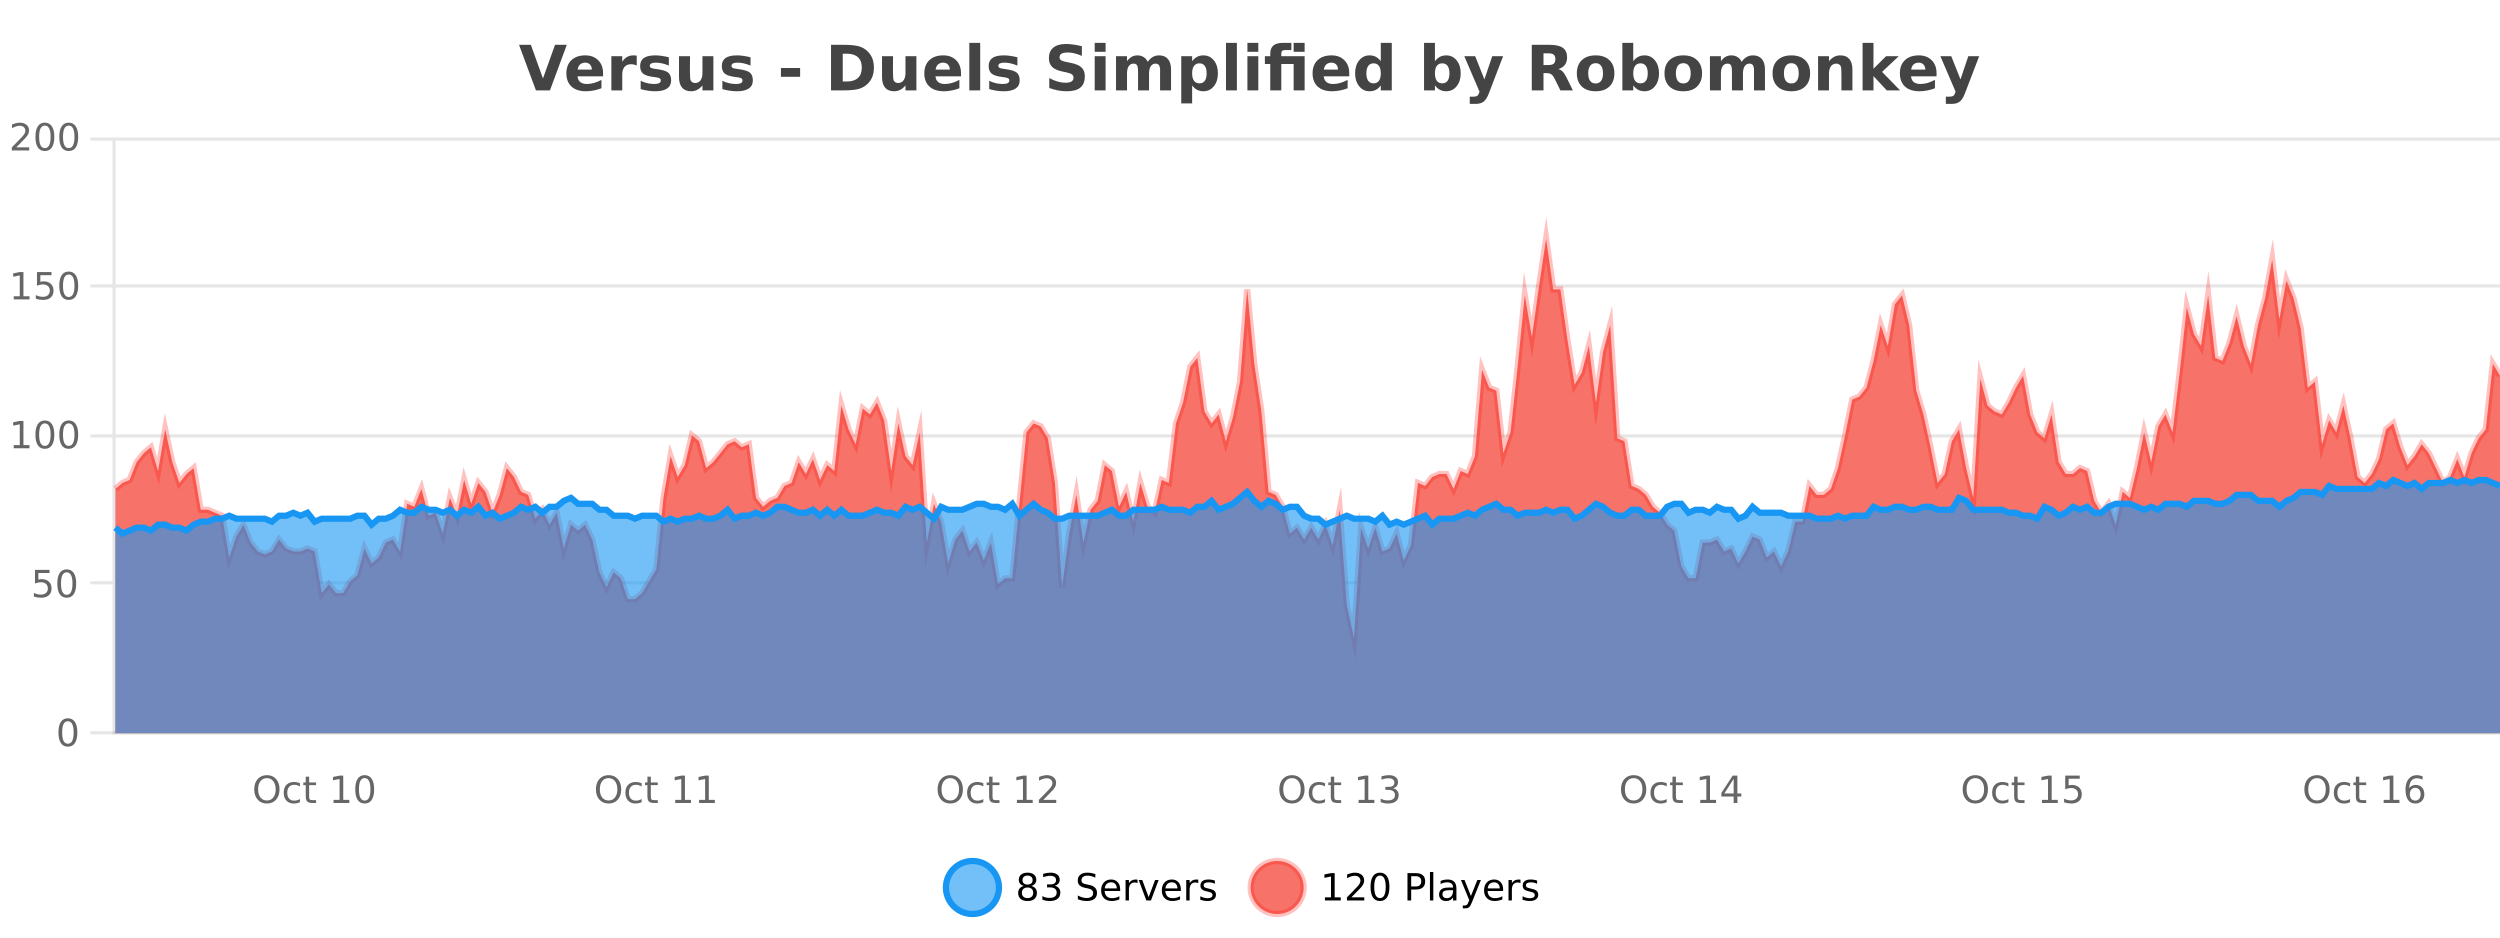 <?xml version="1.0" encoding="UTF-8"?>
<svg xmlns="http://www.w3.org/2000/svg" xmlns:xlink="http://www.w3.org/1999/xlink" width="800pt" height="300pt" viewBox="0 0 800 300" version="1.1">
<defs>
<clipPath id="clip1">
  <path d="M 274 263 L 348 263 L 348 300 L 274 300 Z M 274 263 "/>
</clipPath>
<clipPath id="clip2">
  <path d="M 371 263 L 446 263 L 446 300 L 371 300 Z M 371 263 "/>
</clipPath>
<clipPath id="clip3">
  <path d="M 36.906 76 L 800 76 L 800 234.602 L 36.906 234.602 Z M 36.906 76 "/>
</clipPath>
<clipPath id="clip4">
  <path d="M 35.906 48 L 800 48 L 800 233 L 35.906 233 Z M 35.906 48 "/>
</clipPath>
<clipPath id="clip5">
  <path d="M 36.906 153 L 800 153 L 800 234.602 L 36.906 234.602 Z M 36.906 153 "/>
</clipPath>
<clipPath id="clip6">
  <path d="M 35.906 125 L 800 125 L 800 200 L 35.906 200 Z M 35.906 125 "/>
</clipPath>
</defs>
<g id="surface1674271">
<rect x="0" y="0" width="800" height="300" style="fill:rgb(100%,100%,100%);fill-opacity:1;stroke:none;"/>
<path style="fill:none;stroke-width:1;stroke-linecap:butt;stroke-linejoin:miter;stroke:rgb(0%,0%,0%);stroke-opacity:0.098;stroke-miterlimit:10;" d="M 37 234.5 L 800 234.5 "/>
<path style="fill:none;stroke-width:1;stroke-linecap:butt;stroke-linejoin:miter;stroke:rgb(0%,0%,0%);stroke-opacity:0.098;stroke-miterlimit:10;" d="M 28.906 234.5 L 36 234.5 "/>
<path style="fill:none;stroke-width:1;stroke-linecap:butt;stroke-linejoin:miter;stroke:rgb(0%,0%,0%);stroke-opacity:0.098;stroke-miterlimit:10;" d="M 37 186.5 L 800 186.5 "/>
<path style="fill:none;stroke-width:1;stroke-linecap:butt;stroke-linejoin:miter;stroke:rgb(0%,0%,0%);stroke-opacity:0.098;stroke-miterlimit:10;" d="M 28.906 186.5 L 36 186.5 "/>
<path style="fill:none;stroke-width:1;stroke-linecap:butt;stroke-linejoin:miter;stroke:rgb(0%,0%,0%);stroke-opacity:0.098;stroke-miterlimit:10;" d="M 37 139.5 L 800 139.5 "/>
<path style="fill:none;stroke-width:1;stroke-linecap:butt;stroke-linejoin:miter;stroke:rgb(0%,0%,0%);stroke-opacity:0.098;stroke-miterlimit:10;" d="M 28.906 139.5 L 36 139.5 "/>
<path style="fill:none;stroke-width:1;stroke-linecap:butt;stroke-linejoin:miter;stroke:rgb(0%,0%,0%);stroke-opacity:0.098;stroke-miterlimit:10;" d="M 37 91.5 L 800 91.5 "/>
<path style="fill:none;stroke-width:1;stroke-linecap:butt;stroke-linejoin:miter;stroke:rgb(0%,0%,0%);stroke-opacity:0.098;stroke-miterlimit:10;" d="M 28.906 91.5 L 36 91.5 "/>
<path style="fill:none;stroke-width:1;stroke-linecap:butt;stroke-linejoin:miter;stroke:rgb(0%,0%,0%);stroke-opacity:0.098;stroke-miterlimit:10;" d="M 37 44.5 L 800 44.5 "/>
<path style="fill:none;stroke-width:1;stroke-linecap:butt;stroke-linejoin:miter;stroke:rgb(0%,0%,0%);stroke-opacity:0.098;stroke-miterlimit:10;" d="M 28.906 44.5 L 36 44.5 "/>
<path style=" stroke:none;fill-rule:nonzero;fill:rgb(9.02%,58.824%,95.294%);fill-opacity:0.6;" d="M 319.672 284 C 319.672 288.688 315.871 292.484 311.188 292.484 C 306.5 292.484 302.699 288.688 302.699 284 C 302.699 279.312 306.5 275.516 311.188 275.516 C 315.871 275.516 319.672 279.312 319.672 284 Z M 319.672 284 "/>
<g clip-path="url(#clip1)" clip-rule="nonzero">
<path style="fill:none;stroke-width:2;stroke-linecap:butt;stroke-linejoin:miter;stroke:rgb(9.02%,58.824%,95.294%);stroke-opacity:1;stroke-miterlimit:10;" d="M 319.672 284 C 319.672 288.688 315.871 292.484 311.188 292.484 C 306.5 292.484 302.699 288.688 302.699 284 C 302.699 279.312 306.5 275.516 311.188 275.516 C 315.871 275.516 319.672 279.312 319.672 284 Z M 319.672 284 "/>
</g>
<path style=" stroke:none;fill-rule:nonzero;fill:rgb(0%,0%,0%);fill-opacity:1;" d="M 328.812 284 C 328.25 284 327.805 284.152 327.484 284.453 C 327.16 284.758 327 285.168 327 285.688 C 327 286.219 327.16 286.637 327.484 286.938 C 327.805 287.242 328.25 287.391 328.812 287.391 C 329.375 287.391 329.816 287.242 330.141 286.938 C 330.461 286.637 330.625 286.219 330.625 285.688 C 330.625 285.168 330.461 284.758 330.141 284.453 C 329.828 284.152 329.383 284 328.812 284 Z M 327.625 283.5 C 327.125 283.375 326.727 283.141 326.438 282.797 C 326.156 282.445 326.016 282.016 326.016 281.516 C 326.016 280.82 326.266 280.266 326.766 279.859 C 327.266 279.453 327.945 279.25 328.812 279.25 C 329.688 279.25 330.367 279.453 330.859 279.859 C 331.359 280.266 331.609 280.82 331.609 281.516 C 331.609 282.016 331.469 282.445 331.188 282.797 C 330.906 283.141 330.508 283.375 330 283.5 C 330.57 283.637 331.016 283.898 331.328 284.281 C 331.648 284.668 331.812 285.137 331.812 285.688 C 331.812 286.543 331.551 287.199 331.031 287.656 C 330.52 288.105 329.781 288.328 328.812 288.328 C 327.852 288.328 327.113 288.105 326.594 287.656 C 326.07 287.199 325.812 286.543 325.812 285.688 C 325.812 285.137 325.973 284.668 326.297 284.281 C 326.617 283.898 327.062 283.637 327.625 283.5 Z M 327.203 281.625 C 327.203 282.086 327.344 282.438 327.625 282.688 C 327.906 282.938 328.301 283.062 328.812 283.062 C 329.32 283.062 329.719 282.938 330 282.688 C 330.289 282.438 330.438 282.086 330.438 281.625 C 330.438 281.18 330.289 280.828 330 280.578 C 329.719 280.32 329.32 280.188 328.812 280.188 C 328.301 280.188 327.906 280.32 327.625 280.578 C 327.344 280.828 327.203 281.18 327.203 281.625 Z M 337.512 283.438 C 338.074 283.562 338.512 283.82 338.824 284.203 C 339.145 284.578 339.309 285.047 339.309 285.609 C 339.309 286.477 339.012 287.148 338.418 287.625 C 337.824 288.094 336.98 288.328 335.887 288.328 C 335.52 288.328 335.141 288.289 334.746 288.219 C 334.359 288.148 333.965 288.039 333.559 287.891 L 333.559 286.75 C 333.879 286.938 334.234 287.086 334.621 287.188 C 335.016 287.281 335.426 287.328 335.855 287.328 C 336.594 287.328 337.156 287.184 337.543 286.891 C 337.938 286.602 338.137 286.172 338.137 285.609 C 338.137 285.102 337.953 284.699 337.59 284.406 C 337.223 284.117 336.723 283.969 336.09 283.969 L 335.059 283.969 L 335.059 283 L 336.137 283 C 336.707 283 337.152 282.887 337.465 282.656 C 337.777 282.418 337.934 282.078 337.934 281.641 C 337.934 281.195 337.77 280.852 337.449 280.609 C 337.137 280.371 336.684 280.25 336.09 280.25 C 335.754 280.25 335.402 280.289 335.027 280.359 C 334.66 280.422 334.254 280.527 333.809 280.672 L 333.809 279.625 C 334.266 279.5 334.688 279.406 335.074 279.344 C 335.469 279.281 335.84 279.25 336.184 279.25 C 337.09 279.25 337.801 279.453 338.324 279.859 C 338.844 280.266 339.105 280.82 339.105 281.516 C 339.105 282.008 338.965 282.418 338.684 282.75 C 338.41 283.086 338.02 283.312 337.512 283.438 Z M 350.508 279.688 L 350.508 280.844 C 350.059 280.637 349.633 280.48 349.227 280.375 C 348.828 280.262 348.449 280.203 348.086 280.203 C 347.438 280.203 346.938 280.328 346.586 280.578 C 346.242 280.828 346.07 281.188 346.07 281.656 C 346.07 282.043 346.184 282.336 346.414 282.531 C 346.641 282.73 347.086 282.887 347.742 283 L 348.445 283.156 C 349.328 283.324 349.98 283.621 350.398 284.047 C 350.824 284.465 351.039 285.027 351.039 285.734 C 351.039 286.59 350.75 287.234 350.18 287.672 C 349.617 288.109 348.781 288.328 347.68 288.328 C 347.273 288.328 346.836 288.281 346.367 288.188 C 345.898 288.094 345.414 287.953 344.914 287.766 L 344.914 286.547 C 345.391 286.82 345.859 287.023 346.32 287.156 C 346.789 287.293 347.242 287.359 347.68 287.359 C 348.355 287.359 348.875 287.23 349.242 286.969 C 349.617 286.699 349.805 286.32 349.805 285.828 C 349.805 285.402 349.668 285.07 349.398 284.828 C 349.137 284.578 348.703 284.398 348.102 284.281 L 347.383 284.141 C 346.496 283.965 345.855 283.688 345.461 283.312 C 345.074 282.938 344.883 282.418 344.883 281.75 C 344.883 280.969 345.152 280.359 345.695 279.922 C 346.234 279.477 346.984 279.25 347.945 279.25 C 348.359 279.25 348.777 279.289 349.195 279.359 C 349.621 279.434 350.059 279.543 350.508 279.688 Z M 358.453 284.609 L 358.453 285.125 L 353.484 285.125 C 353.535 285.875 353.758 286.445 354.156 286.828 C 354.562 287.215 355.117 287.406 355.828 287.406 C 356.242 287.406 356.645 287.359 357.031 287.266 C 357.426 287.164 357.816 287.008 358.203 286.797 L 358.203 287.828 C 357.805 287.984 357.406 288.105 357 288.188 C 356.594 288.281 356.18 288.328 355.766 288.328 C 354.723 288.328 353.895 288.027 353.281 287.422 C 352.664 286.809 352.359 285.98 352.359 284.938 C 352.359 283.867 352.648 283.016 353.234 282.391 C 353.816 281.758 354.598 281.438 355.578 281.438 C 356.461 281.438 357.16 281.727 357.672 282.297 C 358.191 282.859 358.453 283.633 358.453 284.609 Z M 357.375 284.281 C 357.363 283.699 357.195 283.23 356.875 282.875 C 356.551 282.523 356.125 282.344 355.594 282.344 C 354.988 282.344 354.504 282.516 354.141 282.859 C 353.785 283.203 353.582 283.684 353.531 284.297 Z M 364.023 282.594 C 363.898 282.531 363.762 282.484 363.617 282.453 C 363.48 282.414 363.324 282.391 363.148 282.391 C 362.543 282.391 362.074 282.59 361.742 282.984 C 361.418 283.383 361.258 283.953 361.258 284.703 L 361.258 288.156 L 360.18 288.156 L 360.18 281.594 L 361.258 281.594 L 361.258 282.609 C 361.484 282.215 361.781 281.922 362.148 281.734 C 362.512 281.539 362.953 281.438 363.477 281.438 C 363.547 281.438 363.625 281.445 363.711 281.453 C 363.805 281.465 363.902 281.48 364.008 281.5 Z M 364.379 281.594 L 365.52 281.594 L 367.566 287.094 L 369.629 281.594 L 370.77 281.594 L 368.301 288.156 L 366.832 288.156 Z M 377.871 284.609 L 377.871 285.125 L 372.902 285.125 C 372.953 285.875 373.176 286.445 373.574 286.828 C 373.98 287.215 374.535 287.406 375.246 287.406 C 375.66 287.406 376.062 287.359 376.449 287.266 C 376.844 287.164 377.234 287.008 377.621 286.797 L 377.621 287.828 C 377.223 287.984 376.824 288.105 376.418 288.188 C 376.012 288.281 375.598 288.328 375.184 288.328 C 374.141 288.328 373.312 288.027 372.699 287.422 C 372.082 286.809 371.777 285.98 371.777 284.938 C 371.777 283.867 372.066 283.016 372.652 282.391 C 373.234 281.758 374.016 281.438 374.996 281.438 C 375.879 281.438 376.578 281.727 377.09 282.297 C 377.609 282.859 377.871 283.633 377.871 284.609 Z M 376.793 284.281 C 376.781 283.699 376.613 283.23 376.293 282.875 C 375.969 282.523 375.543 282.344 375.012 282.344 C 374.406 282.344 373.922 282.516 373.559 282.859 C 373.203 283.203 373 283.684 372.949 284.297 Z M 383.441 282.594 C 383.316 282.531 383.18 282.484 383.035 282.453 C 382.898 282.414 382.742 282.391 382.566 282.391 C 381.961 282.391 381.492 282.59 381.16 282.984 C 380.836 283.383 380.676 283.953 380.676 284.703 L 380.676 288.156 L 379.598 288.156 L 379.598 281.594 L 380.676 281.594 L 380.676 282.609 C 380.902 282.215 381.199 281.922 381.566 281.734 C 381.93 281.539 382.371 281.438 382.895 281.438 C 382.965 281.438 383.043 281.445 383.129 281.453 C 383.223 281.465 383.32 281.48 383.426 281.5 Z M 388.75 281.781 L 388.75 282.812 C 388.445 282.656 388.129 282.543 387.797 282.469 C 387.473 282.387 387.133 282.344 386.781 282.344 C 386.25 282.344 385.848 282.43 385.578 282.594 C 385.305 282.75 385.172 282.996 385.172 283.328 C 385.172 283.578 385.266 283.777 385.453 283.922 C 385.648 284.059 386.039 284.188 386.625 284.312 L 386.984 284.406 C 387.754 284.562 388.301 284.793 388.625 285.094 C 388.945 285.398 389.109 285.812 389.109 286.344 C 389.109 286.961 388.863 287.445 388.375 287.797 C 387.895 288.152 387.234 288.328 386.391 288.328 C 386.035 288.328 385.664 288.289 385.281 288.219 C 384.906 288.156 384.508 288.059 384.094 287.922 L 384.094 286.797 C 384.488 287.008 384.879 287.164 385.266 287.266 C 385.648 287.371 386.035 287.422 386.422 287.422 C 386.922 287.422 387.305 287.34 387.578 287.172 C 387.859 286.996 388 286.746 388 286.422 C 388 286.133 387.898 285.906 387.703 285.75 C 387.504 285.594 387.07 285.445 386.406 285.297 L 386.031 285.219 C 385.363 285.074 384.879 284.855 384.578 284.562 C 384.285 284.273 384.141 283.875 384.141 283.375 C 384.141 282.75 384.359 282.273 384.797 281.938 C 385.234 281.605 385.852 281.438 386.656 281.438 C 387.051 281.438 387.426 281.469 387.781 281.531 C 388.133 281.586 388.457 281.668 388.75 281.781 Z M 321.188 277.016 "/>
<path style=" stroke:none;fill-rule:nonzero;fill:rgb(96.863%,44.706%,40.784%);fill-opacity:1;" d="M 417.172 284 C 417.172 288.688 413.375 292.484 408.688 292.484 C 404 292.484 400.203 288.688 400.203 284 C 400.203 279.312 404 275.516 408.688 275.516 C 413.375 275.516 417.172 279.312 417.172 284 Z M 417.172 284 "/>
<g clip-path="url(#clip2)" clip-rule="nonzero">
<path style="fill:none;stroke-width:2;stroke-linecap:butt;stroke-linejoin:miter;stroke:rgb(100%,4.706%,0%);stroke-opacity:0.247;stroke-miterlimit:10;" d="M 417.172 284 C 417.172 288.688 413.375 292.484 408.688 292.484 C 404 292.484 400.203 288.688 400.203 284 C 400.203 279.312 404 275.516 408.688 275.516 C 413.375 275.516 417.172 279.312 417.172 284 Z M 417.172 284 "/>
</g>
<path style=" stroke:none;fill-rule:nonzero;fill:rgb(0%,0%,0%);fill-opacity:1;" d="M 423.984 287.156 L 425.922 287.156 L 425.922 280.484 L 423.812 280.906 L 423.812 279.828 L 425.906 279.406 L 427.094 279.406 L 427.094 287.156 L 429.031 287.156 L 429.031 288.156 L 423.984 288.156 Z M 432.434 287.156 L 436.574 287.156 L 436.574 288.156 L 431.012 288.156 L 431.012 287.156 C 431.457 286.699 432.066 286.078 432.84 285.297 C 433.621 284.508 434.109 283.996 434.309 283.766 C 434.691 283.352 434.957 282.996 435.105 282.703 C 435.262 282.402 435.34 282.109 435.34 281.828 C 435.34 281.359 435.172 280.98 434.84 280.688 C 434.516 280.398 434.094 280.25 433.574 280.25 C 433.199 280.25 432.801 280.312 432.387 280.438 C 431.98 280.562 431.543 280.762 431.074 281.031 L 431.074 279.828 C 431.551 279.641 431.996 279.5 432.402 279.406 C 432.816 279.305 433.199 279.25 433.543 279.25 C 434.449 279.25 435.172 279.48 435.715 279.938 C 436.254 280.387 436.527 280.992 436.527 281.75 C 436.527 282.105 436.457 282.445 436.324 282.766 C 436.188 283.09 435.941 283.469 435.59 283.906 C 435.484 284.023 435.172 284.352 434.652 284.891 C 434.129 285.434 433.391 286.188 432.434 287.156 Z M 441.586 280.188 C 440.98 280.188 440.523 280.492 440.211 281.094 C 439.906 281.688 439.758 282.59 439.758 283.797 C 439.758 284.996 439.906 285.898 440.211 286.5 C 440.523 287.094 440.98 287.391 441.586 287.391 C 442.199 287.391 442.656 287.094 442.961 286.5 C 443.273 285.898 443.43 284.996 443.43 283.797 C 443.43 282.59 443.273 281.688 442.961 281.094 C 442.656 280.492 442.199 280.188 441.586 280.188 Z M 441.586 279.25 C 442.562 279.25 443.312 279.641 443.836 280.422 C 444.355 281.195 444.617 282.32 444.617 283.797 C 444.617 285.266 444.355 286.391 443.836 287.172 C 443.312 287.945 442.562 288.328 441.586 288.328 C 440.605 288.328 439.855 287.945 439.336 287.172 C 438.824 286.391 438.57 285.266 438.57 283.797 C 438.57 282.32 438.824 281.195 439.336 280.422 C 439.855 279.641 440.605 279.25 441.586 279.25 Z M 451.578 280.375 L 451.578 283.672 L 453.062 283.672 C 453.613 283.672 454.039 283.531 454.344 283.25 C 454.645 282.961 454.797 282.547 454.797 282.016 C 454.797 281.496 454.645 281.094 454.344 280.812 C 454.039 280.523 453.613 280.375 453.062 280.375 Z M 450.391 279.406 L 453.062 279.406 C 454.051 279.406 454.797 279.633 455.297 280.078 C 455.797 280.516 456.047 281.164 456.047 282.016 C 456.047 282.883 455.797 283.539 455.297 283.984 C 454.797 284.422 454.051 284.641 453.062 284.641 L 451.578 284.641 L 451.578 288.156 L 450.391 288.156 Z M 457.582 279.031 L 458.66 279.031 L 458.66 288.156 L 457.582 288.156 Z M 463.898 284.859 C 463.031 284.859 462.43 284.961 462.086 285.156 C 461.75 285.355 461.586 285.695 461.586 286.172 C 461.586 286.559 461.711 286.867 461.961 287.094 C 462.219 287.312 462.562 287.422 462.992 287.422 C 463.594 287.422 464.074 287.215 464.43 286.797 C 464.793 286.371 464.977 285.805 464.977 285.094 L 464.977 284.859 Z M 466.055 284.406 L 466.055 288.156 L 464.977 288.156 L 464.977 287.156 C 464.727 287.555 464.418 287.852 464.055 288.047 C 463.688 288.234 463.242 288.328 462.711 288.328 C 462.031 288.328 461.496 288.141 461.102 287.766 C 460.703 287.383 460.508 286.875 460.508 286.25 C 460.508 285.512 460.75 284.953 461.242 284.578 C 461.742 284.203 462.48 284.016 463.461 284.016 L 464.977 284.016 L 464.977 283.906 C 464.977 283.406 464.809 283.023 464.477 282.75 C 464.152 282.48 463.699 282.344 463.117 282.344 C 462.742 282.344 462.371 282.391 462.008 282.484 C 461.652 282.578 461.312 282.715 460.992 282.891 L 460.992 281.891 C 461.387 281.734 461.766 281.621 462.133 281.547 C 462.508 281.477 462.871 281.438 463.227 281.438 C 464.172 281.438 464.883 281.684 465.352 282.172 C 465.82 282.664 466.055 283.406 466.055 284.406 Z M 471.004 288.766 C 470.699 289.547 470.402 290.055 470.113 290.297 C 469.82 290.535 469.434 290.656 468.957 290.656 L 468.098 290.656 L 468.098 289.75 L 468.723 289.75 C 469.023 289.75 469.254 289.676 469.41 289.531 C 469.574 289.395 469.758 289.066 469.957 288.547 L 470.16 288.047 L 467.504 281.594 L 468.645 281.594 L 470.691 286.719 L 472.754 281.594 L 473.895 281.594 Z M 480.996 284.609 L 480.996 285.125 L 476.027 285.125 C 476.078 285.875 476.301 286.445 476.699 286.828 C 477.105 287.215 477.66 287.406 478.371 287.406 C 478.785 287.406 479.188 287.359 479.574 287.266 C 479.969 287.164 480.359 287.008 480.746 286.797 L 480.746 287.828 C 480.348 287.984 479.949 288.105 479.543 288.188 C 479.137 288.281 478.723 288.328 478.309 288.328 C 477.266 288.328 476.438 288.027 475.824 287.422 C 475.207 286.809 474.902 285.98 474.902 284.938 C 474.902 283.867 475.191 283.016 475.777 282.391 C 476.359 281.758 477.141 281.438 478.121 281.438 C 479.004 281.438 479.703 281.727 480.215 282.297 C 480.734 282.859 480.996 283.633 480.996 284.609 Z M 479.918 284.281 C 479.906 283.699 479.738 283.23 479.418 282.875 C 479.094 282.523 478.668 282.344 478.137 282.344 C 477.531 282.344 477.047 282.516 476.684 282.859 C 476.328 283.203 476.125 283.684 476.074 284.297 Z M 486.566 282.594 C 486.441 282.531 486.305 282.484 486.16 282.453 C 486.023 282.414 485.867 282.391 485.691 282.391 C 485.086 282.391 484.617 282.59 484.285 282.984 C 483.961 283.383 483.801 283.953 483.801 284.703 L 483.801 288.156 L 482.723 288.156 L 482.723 281.594 L 483.801 281.594 L 483.801 282.609 C 484.027 282.215 484.324 281.922 484.691 281.734 C 485.055 281.539 485.496 281.438 486.02 281.438 C 486.09 281.438 486.168 281.445 486.254 281.453 C 486.348 281.465 486.445 281.48 486.551 281.5 Z M 491.875 281.781 L 491.875 282.812 C 491.57 282.656 491.254 282.543 490.922 282.469 C 490.598 282.387 490.258 282.344 489.906 282.344 C 489.375 282.344 488.973 282.43 488.703 282.594 C 488.43 282.75 488.297 282.996 488.297 283.328 C 488.297 283.578 488.391 283.777 488.578 283.922 C 488.773 284.059 489.164 284.188 489.75 284.312 L 490.109 284.406 C 490.879 284.562 491.426 284.793 491.75 285.094 C 492.07 285.398 492.234 285.812 492.234 286.344 C 492.234 286.961 491.988 287.445 491.5 287.797 C 491.02 288.152 490.359 288.328 489.516 288.328 C 489.16 288.328 488.789 288.289 488.406 288.219 C 488.031 288.156 487.633 288.059 487.219 287.922 L 487.219 286.797 C 487.613 287.008 488.004 287.164 488.391 287.266 C 488.773 287.371 489.16 287.422 489.547 287.422 C 490.047 287.422 490.43 287.34 490.703 287.172 C 490.984 286.996 491.125 286.746 491.125 286.422 C 491.125 286.133 491.023 285.906 490.828 285.75 C 490.629 285.594 490.195 285.445 489.531 285.297 L 489.156 285.219 C 488.488 285.074 488.004 284.855 487.703 284.562 C 487.41 284.273 487.266 283.875 487.266 283.375 C 487.266 282.75 487.484 282.273 487.922 281.938 C 488.359 281.605 488.977 281.438 489.781 281.438 C 490.176 281.438 490.551 281.469 490.906 281.531 C 491.258 281.586 491.582 281.668 491.875 281.781 Z M 418.688 277.016 "/>
<path style=" stroke:none;fill-rule:nonzero;fill:rgb(26.667%,26.667%,26.667%);fill-opacity:1;" d="M 166.094 14.344 L 169.875 14.344 L 173.75 25.109 L 177.609 14.344 L 181.375 14.344 L 175.984 28.922 L 171.5 28.922 Z M 192.977 23.422 L 192.977 24.422 L 184.805 24.422 C 184.887 25.246 185.184 25.859 185.695 26.266 C 186.203 26.672 186.914 26.875 187.82 26.875 C 188.559 26.875 189.312 26.766 190.086 26.547 C 190.855 26.328 191.648 26 192.461 25.562 L 192.461 28.25 C 191.637 28.562 190.809 28.797 189.977 28.953 C 189.152 29.117 188.328 29.203 187.508 29.203 C 185.527 29.203 183.984 28.703 182.883 27.703 C 181.789 26.695 181.242 25.281 181.242 23.469 C 181.242 21.68 181.777 20.273 182.852 19.25 C 183.934 18.23 185.418 17.719 187.305 17.719 C 189.023 17.719 190.398 18.242 191.43 19.281 C 192.461 20.312 192.977 21.695 192.977 23.422 Z M 189.383 22.266 C 189.383 21.602 189.188 21.062 188.805 20.656 C 188.418 20.25 187.914 20.047 187.289 20.047 C 186.609 20.047 186.059 20.242 185.633 20.625 C 185.215 21 184.953 21.547 184.852 22.266 Z M 203.762 20.969 C 203.449 20.824 203.141 20.719 202.84 20.656 C 202.535 20.586 202.234 20.547 201.934 20.547 C 201.027 20.547 200.328 20.836 199.84 21.406 C 199.359 21.98 199.121 22.805 199.121 23.875 L 199.121 28.922 L 195.637 28.922 L 195.637 17.984 L 199.121 17.984 L 199.121 19.781 C 199.566 19.062 200.082 18.543 200.668 18.219 C 201.25 17.887 201.949 17.719 202.762 17.719 C 202.887 17.719 203.016 17.727 203.152 17.734 C 203.285 17.746 203.484 17.766 203.746 17.797 Z M 214.031 18.328 L 214.031 20.984 C 213.289 20.672 212.57 20.438 211.875 20.281 C 211.176 20.125 210.516 20.047 209.891 20.047 C 209.234 20.047 208.742 20.133 208.422 20.297 C 208.098 20.465 207.938 20.719 207.938 21.062 C 207.938 21.344 208.055 21.559 208.297 21.703 C 208.547 21.852 208.984 21.961 209.609 22.031 L 210.234 22.125 C 212.023 22.355 213.227 22.73 213.844 23.25 C 214.457 23.773 214.766 24.59 214.766 25.703 C 214.766 26.871 214.332 27.746 213.469 28.328 C 212.613 28.914 211.336 29.203 209.641 29.203 C 208.91 29.203 208.16 29.145 207.391 29.031 C 206.617 28.918 205.828 28.746 205.016 28.516 L 205.016 25.859 C 205.711 26.203 206.426 26.461 207.156 26.625 C 207.883 26.793 208.629 26.875 209.391 26.875 C 210.078 26.875 210.594 26.781 210.938 26.594 C 211.281 26.406 211.453 26.125 211.453 25.75 C 211.453 25.438 211.332 25.211 211.094 25.062 C 210.852 24.906 210.379 24.789 209.672 24.703 L 209.062 24.625 C 207.5 24.43 206.406 24.07 205.781 23.547 C 205.156 23.016 204.844 22.215 204.844 21.141 C 204.844 19.984 205.238 19.125 206.031 18.562 C 206.832 18 208.051 17.719 209.688 17.719 C 210.332 17.719 211.008 17.773 211.719 17.875 C 212.426 17.969 213.195 18.121 214.031 18.328 Z M 217.281 24.656 L 217.281 17.984 L 220.797 17.984 L 220.797 19.078 C 220.797 19.672 220.789 20.418 220.781 21.312 C 220.781 22.211 220.781 22.805 220.781 23.094 C 220.781 23.98 220.801 24.617 220.844 25 C 220.895 25.387 220.973 25.668 221.078 25.844 C 221.223 26.074 221.41 26.25 221.641 26.375 C 221.867 26.5 222.133 26.562 222.438 26.562 C 223.164 26.562 223.738 26.281 224.156 25.719 C 224.57 25.156 224.781 24.383 224.781 23.391 L 224.781 17.984 L 228.281 17.984 L 228.281 28.922 L 224.781 28.922 L 224.781 27.344 C 224.25 27.98 223.688 28.449 223.094 28.75 C 222.508 29.051 221.863 29.203 221.156 29.203 C 219.895 29.203 218.93 28.82 218.266 28.047 C 217.609 27.266 217.281 26.137 217.281 24.656 Z M 240.172 18.328 L 240.172 20.984 C 239.43 20.672 238.711 20.438 238.016 20.281 C 237.316 20.125 236.656 20.047 236.031 20.047 C 235.375 20.047 234.883 20.133 234.562 20.297 C 234.238 20.465 234.078 20.719 234.078 21.062 C 234.078 21.344 234.195 21.559 234.438 21.703 C 234.688 21.852 235.125 21.961 235.75 22.031 L 236.375 22.125 C 238.164 22.355 239.367 22.73 239.984 23.25 C 240.598 23.773 240.906 24.59 240.906 25.703 C 240.906 26.871 240.473 27.746 239.609 28.328 C 238.754 28.914 237.477 29.203 235.781 29.203 C 235.051 29.203 234.301 29.145 233.531 29.031 C 232.758 28.918 231.969 28.746 231.156 28.516 L 231.156 25.859 C 231.852 26.203 232.566 26.461 233.297 26.625 C 234.023 26.793 234.77 26.875 235.531 26.875 C 236.219 26.875 236.734 26.781 237.078 26.594 C 237.422 26.406 237.594 26.125 237.594 25.75 C 237.594 25.438 237.473 25.211 237.234 25.062 C 236.992 24.906 236.52 24.789 235.812 24.703 L 235.203 24.625 C 233.641 24.43 232.547 24.07 231.922 23.547 C 231.297 23.016 230.984 22.215 230.984 21.141 C 230.984 19.984 231.379 19.125 232.172 18.562 C 232.973 18 234.191 17.719 235.828 17.719 C 236.473 17.719 237.148 17.773 237.859 17.875 C 238.566 17.969 239.336 18.121 240.172 18.328 Z M 249.898 21.75 L 256.039 21.75 L 256.039 24.578 L 249.898 24.578 Z M 269.68 17.188 L 269.68 26.078 L 271.023 26.078 C 272.562 26.078 273.742 25.699 274.555 24.938 C 275.367 24.18 275.773 23.07 275.773 21.609 C 275.773 20.172 275.367 19.078 274.555 18.328 C 273.75 17.57 272.574 17.188 271.023 17.188 Z M 265.93 14.344 L 269.883 14.344 C 272.102 14.344 273.75 14.5 274.836 14.812 C 275.918 15.125 276.844 15.664 277.617 16.422 C 278.305 17.078 278.812 17.84 279.148 18.703 C 279.48 19.559 279.648 20.527 279.648 21.609 C 279.648 22.715 279.48 23.699 279.148 24.562 C 278.812 25.43 278.305 26.188 277.617 26.844 C 276.836 27.594 275.898 28.133 274.805 28.453 C 273.711 28.766 272.07 28.922 269.883 28.922 L 265.93 28.922 Z M 282.25 24.656 L 282.25 17.984 L 285.766 17.984 L 285.766 19.078 C 285.766 19.672 285.758 20.418 285.75 21.312 C 285.75 22.211 285.75 22.805 285.75 23.094 C 285.75 23.98 285.77 24.617 285.812 25 C 285.863 25.387 285.941 25.668 286.047 25.844 C 286.191 26.074 286.379 26.25 286.609 26.375 C 286.836 26.5 287.102 26.562 287.406 26.562 C 288.133 26.562 288.707 26.281 289.125 25.719 C 289.539 25.156 289.75 24.383 289.75 23.391 L 289.75 17.984 L 293.25 17.984 L 293.25 28.922 L 289.75 28.922 L 289.75 27.344 C 289.219 27.98 288.656 28.449 288.062 28.75 C 287.477 29.051 286.832 29.203 286.125 29.203 C 284.863 29.203 283.898 28.82 283.234 28.047 C 282.578 27.266 282.25 26.137 282.25 24.656 Z M 307.52 23.422 L 307.52 24.422 L 299.348 24.422 C 299.43 25.246 299.727 25.859 300.238 26.266 C 300.746 26.672 301.457 26.875 302.363 26.875 C 303.102 26.875 303.855 26.766 304.629 26.547 C 305.398 26.328 306.191 26 307.004 25.562 L 307.004 28.25 C 306.18 28.562 305.352 28.797 304.52 28.953 C 303.695 29.117 302.871 29.203 302.051 29.203 C 300.07 29.203 298.527 28.703 297.426 27.703 C 296.332 26.695 295.785 25.281 295.785 23.469 C 295.785 21.68 296.32 20.273 297.395 19.25 C 298.477 18.23 299.961 17.719 301.848 17.719 C 303.566 17.719 304.941 18.242 305.973 19.281 C 307.004 20.312 307.52 21.695 307.52 23.422 Z M 303.926 22.266 C 303.926 21.602 303.73 21.062 303.348 20.656 C 302.961 20.25 302.457 20.047 301.832 20.047 C 301.152 20.047 300.602 20.242 300.176 20.625 C 299.758 21 299.496 21.547 299.395 22.266 Z M 310.18 13.719 L 313.664 13.719 L 313.664 28.922 L 310.18 28.922 Z M 325.562 18.328 L 325.562 20.984 C 324.82 20.672 324.102 20.438 323.406 20.281 C 322.707 20.125 322.047 20.047 321.422 20.047 C 320.766 20.047 320.273 20.133 319.953 20.297 C 319.629 20.465 319.469 20.719 319.469 21.062 C 319.469 21.344 319.586 21.559 319.828 21.703 C 320.078 21.852 320.516 21.961 321.141 22.031 L 321.766 22.125 C 323.555 22.355 324.758 22.73 325.375 23.25 C 325.988 23.773 326.297 24.59 326.297 25.703 C 326.297 26.871 325.863 27.746 325 28.328 C 324.145 28.914 322.867 29.203 321.172 29.203 C 320.441 29.203 319.691 29.145 318.922 29.031 C 318.148 28.918 317.359 28.746 316.547 28.516 L 316.547 25.859 C 317.242 26.203 317.957 26.461 318.688 26.625 C 319.414 26.793 320.16 26.875 320.922 26.875 C 321.609 26.875 322.125 26.781 322.469 26.594 C 322.812 26.406 322.984 26.125 322.984 25.75 C 322.984 25.438 322.863 25.211 322.625 25.062 C 322.383 24.906 321.91 24.789 321.203 24.703 L 320.594 24.625 C 319.031 24.43 317.938 24.07 317.312 23.547 C 316.688 23.016 316.375 22.215 316.375 21.141 C 316.375 19.984 316.77 19.125 317.562 18.562 C 318.363 18 319.582 17.719 321.219 17.719 C 321.863 17.719 322.539 17.773 323.25 17.875 C 323.957 17.969 324.727 18.121 325.562 18.328 Z M 346.195 14.797 L 346.195 17.891 C 345.391 17.527 344.609 17.258 343.852 17.078 C 343.09 16.891 342.371 16.797 341.695 16.797 C 340.797 16.797 340.133 16.922 339.695 17.172 C 339.266 17.422 339.055 17.809 339.055 18.328 C 339.055 18.715 339.199 19.016 339.492 19.234 C 339.781 19.453 340.309 19.641 341.07 19.797 L 342.664 20.125 C 344.289 20.449 345.438 20.945 346.117 21.609 C 346.805 22.277 347.148 23.219 347.148 24.438 C 347.148 26.043 346.668 27.242 345.711 28.031 C 344.762 28.812 343.309 29.203 341.352 29.203 C 340.422 29.203 339.492 29.113 338.555 28.938 C 337.625 28.762 336.699 28.5 335.773 28.156 L 335.773 24.984 C 336.699 25.484 337.594 25.859 338.461 26.109 C 339.336 26.359 340.18 26.484 340.992 26.484 C 341.812 26.484 342.438 26.352 342.867 26.078 C 343.305 25.797 343.523 25.402 343.523 24.891 C 343.523 24.445 343.371 24.094 343.07 23.844 C 342.777 23.594 342.188 23.371 341.305 23.172 L 339.852 22.859 C 338.391 22.547 337.324 22.055 336.648 21.375 C 335.98 20.688 335.648 19.762 335.648 18.594 C 335.648 17.148 336.117 16.031 337.055 15.25 C 337.992 14.469 339.34 14.078 341.102 14.078 C 341.902 14.078 342.727 14.141 343.57 14.266 C 344.414 14.383 345.289 14.559 346.195 14.797 Z M 350.305 17.984 L 353.789 17.984 L 353.789 28.922 L 350.305 28.922 Z M 350.305 13.719 L 353.789 13.719 L 353.789 16.578 L 350.305 16.578 Z M 367.285 19.797 C 367.73 19.121 368.258 18.605 368.863 18.25 C 369.477 17.898 370.148 17.719 370.879 17.719 C 372.129 17.719 373.082 18.109 373.738 18.891 C 374.402 19.664 374.738 20.789 374.738 22.266 L 374.738 28.922 L 371.223 28.922 L 371.223 23.219 C 371.223 23.137 371.223 23.047 371.223 22.953 C 371.23 22.859 371.238 22.73 371.238 22.562 C 371.238 21.793 371.121 21.234 370.895 20.891 C 370.664 20.539 370.293 20.359 369.785 20.359 C 369.129 20.359 368.617 20.637 368.254 21.188 C 367.887 21.73 367.699 22.516 367.691 23.547 L 367.691 28.922 L 364.176 28.922 L 364.176 23.219 C 364.176 22.012 364.07 21.234 363.863 20.891 C 363.652 20.539 363.285 20.359 362.754 20.359 C 362.074 20.359 361.555 20.637 361.191 21.188 C 360.824 21.73 360.645 22.516 360.645 23.547 L 360.645 28.922 L 357.129 28.922 L 357.129 17.984 L 360.645 17.984 L 360.645 19.578 C 361.082 18.965 361.574 18.5 362.129 18.188 C 362.68 17.875 363.293 17.719 363.973 17.719 C 364.723 17.719 365.387 17.902 365.973 18.266 C 366.555 18.633 366.992 19.141 367.285 19.797 Z M 381.484 27.344 L 381.484 33.078 L 378 33.078 L 378 17.984 L 381.484 17.984 L 381.484 19.578 C 381.973 18.945 382.508 18.477 383.094 18.172 C 383.676 17.871 384.348 17.719 385.109 17.719 C 386.461 17.719 387.57 18.258 388.438 19.328 C 389.301 20.402 389.734 21.781 389.734 23.469 C 389.734 25.148 389.301 26.523 388.438 27.594 C 387.57 28.668 386.461 29.203 385.109 29.203 C 384.348 29.203 383.676 29.051 383.094 28.75 C 382.508 28.449 381.973 27.98 381.484 27.344 Z M 383.812 20.266 C 383.062 20.266 382.484 20.543 382.078 21.094 C 381.68 21.637 381.484 22.43 381.484 23.469 C 381.484 24.5 381.68 25.293 382.078 25.844 C 382.484 26.398 383.062 26.672 383.812 26.672 C 384.562 26.672 385.133 26.402 385.531 25.859 C 385.926 25.309 386.125 24.512 386.125 23.469 C 386.125 22.43 385.926 21.637 385.531 21.094 C 385.133 20.543 384.562 20.266 383.812 20.266 Z M 392.316 13.719 L 395.801 13.719 L 395.801 28.922 L 392.316 28.922 Z M 399.172 17.984 L 402.656 17.984 L 402.656 28.922 L 399.172 28.922 Z M 399.172 13.719 L 402.656 13.719 L 402.656 16.578 L 399.172 16.578 Z M 413.965 13.719 L 417.48 13.719 L 417.48 16.578 L 413.965 16.578 Z M 413.23 13.719 L 413.23 16.016 L 411.309 16.016 C 410.816 16.016 410.48 16.109 410.293 16.297 C 410.105 16.477 410.012 16.781 410.012 17.219 L 410.012 17.984 L 417.48 17.984 L 417.48 28.922 L 413.965 28.922 L 413.965 20.484 L 410.012 20.484 L 410.012 28.922 L 406.48 28.922 L 406.48 20.484 L 404.762 20.484 L 404.762 17.984 L 406.48 17.984 L 406.48 17.219 C 406.48 16.031 406.809 15.152 407.465 14.578 C 408.129 14.008 409.16 13.719 410.559 13.719 Z M 431.758 23.422 L 431.758 24.422 L 423.586 24.422 C 423.668 25.246 423.965 25.859 424.477 26.266 C 424.984 26.672 425.695 26.875 426.602 26.875 C 427.34 26.875 428.094 26.766 428.867 26.547 C 429.637 26.328 430.43 26 431.242 25.562 L 431.242 28.25 C 430.418 28.562 429.59 28.797 428.758 28.953 C 427.934 29.117 427.109 29.203 426.289 29.203 C 424.309 29.203 422.766 28.703 421.664 27.703 C 420.57 26.695 420.023 25.281 420.023 23.469 C 420.023 21.68 420.559 20.273 421.633 19.25 C 422.715 18.23 424.199 17.719 426.086 17.719 C 427.805 17.719 429.18 18.242 430.211 19.281 C 431.242 20.312 431.758 21.695 431.758 23.422 Z M 428.164 22.266 C 428.164 21.602 427.969 21.062 427.586 20.656 C 427.199 20.25 426.695 20.047 426.07 20.047 C 425.391 20.047 424.84 20.242 424.414 20.625 C 423.996 21 423.734 21.547 423.633 22.266 Z M 441.852 19.578 L 441.852 13.719 L 445.367 13.719 L 445.367 28.922 L 441.852 28.922 L 441.852 27.344 C 441.371 27.992 440.84 28.465 440.258 28.766 C 439.672 29.055 439 29.203 438.242 29.203 C 436.898 29.203 435.793 28.668 434.93 27.594 C 434.062 26.523 433.633 25.148 433.633 23.469 C 433.633 21.781 434.062 20.402 434.93 19.328 C 435.793 18.258 436.898 17.719 438.242 17.719 C 439 17.719 439.672 17.871 440.258 18.172 C 440.84 18.477 441.371 18.945 441.852 19.578 Z M 439.539 26.672 C 440.289 26.672 440.859 26.402 441.258 25.859 C 441.652 25.309 441.852 24.512 441.852 23.469 C 441.852 22.43 441.652 21.637 441.258 21.094 C 440.859 20.543 440.289 20.266 439.539 20.266 C 438.797 20.266 438.23 20.543 437.836 21.094 C 437.438 21.637 437.242 22.43 437.242 23.469 C 437.242 24.512 437.438 25.309 437.836 25.859 C 438.23 26.402 438.797 26.672 439.539 26.672 Z M 461.508 26.672 C 462.258 26.672 462.828 26.402 463.227 25.859 C 463.621 25.309 463.82 24.512 463.82 23.469 C 463.82 22.43 463.621 21.637 463.227 21.094 C 462.828 20.543 462.258 20.266 461.508 20.266 C 460.758 20.266 460.18 20.543 459.773 21.094 C 459.375 21.637 459.18 22.43 459.18 23.469 C 459.18 24.5 459.375 25.293 459.773 25.844 C 460.18 26.398 460.758 26.672 461.508 26.672 Z M 459.18 19.578 C 459.668 18.945 460.203 18.477 460.789 18.172 C 461.371 17.871 462.043 17.719 462.805 17.719 C 464.156 17.719 465.266 18.258 466.133 19.328 C 466.996 20.402 467.43 21.781 467.43 23.469 C 467.43 25.148 466.996 26.523 466.133 27.594 C 465.266 28.668 464.156 29.203 462.805 29.203 C 462.043 29.203 461.371 29.051 460.789 28.75 C 460.203 28.449 459.668 27.98 459.18 27.344 L 459.18 28.922 L 455.695 28.922 L 455.695 13.719 L 459.18 13.719 Z M 468.574 17.984 L 472.059 17.984 L 475.012 25.406 L 477.512 17.984 L 480.996 17.984 L 476.402 29.953 C 475.941 31.172 475.402 32.02 474.777 32.5 C 474.16 32.988 473.355 33.234 472.355 33.234 L 470.324 33.234 L 470.324 30.938 L 471.418 30.938 C 472.012 30.938 472.441 30.844 472.715 30.656 C 472.984 30.469 473.191 30.129 473.34 29.641 L 473.449 29.344 Z M 495.496 20.812 C 496.285 20.812 496.855 20.668 497.199 20.375 C 497.543 20.074 497.715 19.59 497.715 18.922 C 497.715 18.258 497.543 17.781 497.199 17.5 C 496.855 17.211 496.285 17.062 495.496 17.062 L 493.918 17.062 L 493.918 20.812 Z M 493.918 23.406 L 493.918 28.922 L 490.168 28.922 L 490.168 14.344 L 495.902 14.344 C 497.816 14.344 499.223 14.668 500.121 15.312 C 501.016 15.961 501.465 16.977 501.465 18.359 C 501.465 19.328 501.23 20.125 500.762 20.75 C 500.301 21.367 499.605 21.82 498.668 22.109 C 499.176 22.227 499.637 22.492 500.043 22.906 C 500.449 23.312 500.859 23.938 501.277 24.781 L 503.324 28.922 L 499.324 28.922 L 497.543 25.297 C 497.188 24.57 496.824 24.074 496.449 23.812 C 496.082 23.543 495.594 23.406 494.98 23.406 Z M 510.617 20.219 C 509.836 20.219 509.242 20.5 508.836 21.062 C 508.43 21.617 508.227 22.418 508.227 23.469 C 508.227 24.512 508.43 25.312 508.836 25.875 C 509.242 26.43 509.836 26.703 510.617 26.703 C 511.375 26.703 511.953 26.43 512.352 25.875 C 512.758 25.312 512.961 24.512 512.961 23.469 C 512.961 22.418 512.758 21.617 512.352 21.062 C 511.953 20.5 511.375 20.219 510.617 20.219 Z M 510.617 17.719 C 512.492 17.719 513.953 18.23 515.008 19.25 C 516.07 20.262 516.602 21.668 516.602 23.469 C 516.602 25.262 516.07 26.668 515.008 27.688 C 513.953 28.699 512.492 29.203 510.617 29.203 C 508.719 29.203 507.242 28.699 506.18 27.688 C 505.117 26.668 504.586 25.262 504.586 23.469 C 504.586 21.668 505.117 20.262 506.18 19.25 C 507.242 18.23 508.719 17.719 510.617 17.719 Z M 524.965 26.672 C 525.715 26.672 526.285 26.402 526.684 25.859 C 527.078 25.309 527.277 24.512 527.277 23.469 C 527.277 22.43 527.078 21.637 526.684 21.094 C 526.285 20.543 525.715 20.266 524.965 20.266 C 524.215 20.266 523.637 20.543 523.23 21.094 C 522.832 21.637 522.637 22.43 522.637 23.469 C 522.637 24.5 522.832 25.293 523.23 25.844 C 523.637 26.398 524.215 26.672 524.965 26.672 Z M 522.637 19.578 C 523.125 18.945 523.66 18.477 524.246 18.172 C 524.828 17.871 525.5 17.719 526.262 17.719 C 527.613 17.719 528.723 18.258 529.59 19.328 C 530.453 20.402 530.887 21.781 530.887 23.469 C 530.887 25.148 530.453 26.523 529.59 27.594 C 528.723 28.668 527.613 29.203 526.262 29.203 C 525.5 29.203 524.828 29.051 524.246 28.75 C 523.66 28.449 523.125 27.98 522.637 27.344 L 522.637 28.922 L 519.152 28.922 L 519.152 13.719 L 522.637 13.719 Z M 538.672 20.219 C 537.891 20.219 537.297 20.5 536.891 21.062 C 536.484 21.617 536.281 22.418 536.281 23.469 C 536.281 24.512 536.484 25.312 536.891 25.875 C 537.297 26.43 537.891 26.703 538.672 26.703 C 539.43 26.703 540.008 26.43 540.406 25.875 C 540.812 25.312 541.016 24.512 541.016 23.469 C 541.016 22.418 540.812 21.617 540.406 21.062 C 540.008 20.5 539.43 20.219 538.672 20.219 Z M 538.672 17.719 C 540.547 17.719 542.008 18.23 543.062 19.25 C 544.125 20.262 544.656 21.668 544.656 23.469 C 544.656 25.262 544.125 26.668 543.062 27.688 C 542.008 28.699 540.547 29.203 538.672 29.203 C 536.773 29.203 535.297 28.699 534.234 27.688 C 533.172 26.668 532.641 25.262 532.641 23.469 C 532.641 21.668 533.172 20.262 534.234 19.25 C 535.297 18.23 536.773 17.719 538.672 17.719 Z M 557.336 19.797 C 557.781 19.121 558.309 18.605 558.914 18.25 C 559.527 17.898 560.199 17.719 560.93 17.719 C 562.18 17.719 563.133 18.109 563.789 18.891 C 564.453 19.664 564.789 20.789 564.789 22.266 L 564.789 28.922 L 561.273 28.922 L 561.273 23.219 C 561.273 23.137 561.273 23.047 561.273 22.953 C 561.281 22.859 561.289 22.73 561.289 22.562 C 561.289 21.793 561.172 21.234 560.945 20.891 C 560.715 20.539 560.344 20.359 559.836 20.359 C 559.18 20.359 558.668 20.637 558.305 21.188 C 557.938 21.73 557.75 22.516 557.742 23.547 L 557.742 28.922 L 554.227 28.922 L 554.227 23.219 C 554.227 22.012 554.121 21.234 553.914 20.891 C 553.703 20.539 553.336 20.359 552.805 20.359 C 552.125 20.359 551.605 20.637 551.242 21.188 C 550.875 21.73 550.695 22.516 550.695 23.547 L 550.695 28.922 L 547.18 28.922 L 547.18 17.984 L 550.695 17.984 L 550.695 19.578 C 551.133 18.965 551.625 18.5 552.18 18.188 C 552.73 17.875 553.344 17.719 554.023 17.719 C 554.773 17.719 555.438 17.902 556.023 18.266 C 556.605 18.633 557.043 19.141 557.336 19.797 Z M 573.25 20.219 C 572.469 20.219 571.875 20.5 571.469 21.062 C 571.062 21.617 570.859 22.418 570.859 23.469 C 570.859 24.512 571.062 25.312 571.469 25.875 C 571.875 26.43 572.469 26.703 573.25 26.703 C 574.008 26.703 574.586 26.43 574.984 25.875 C 575.391 25.312 575.594 24.512 575.594 23.469 C 575.594 22.418 575.391 21.617 574.984 21.062 C 574.586 20.5 574.008 20.219 573.25 20.219 Z M 573.25 17.719 C 575.125 17.719 576.586 18.23 577.641 19.25 C 578.703 20.262 579.234 21.668 579.234 23.469 C 579.234 25.262 578.703 26.668 577.641 27.688 C 576.586 28.699 575.125 29.203 573.25 29.203 C 571.352 29.203 569.875 28.699 568.812 27.688 C 567.75 26.668 567.219 25.262 567.219 23.469 C 567.219 21.668 567.75 20.262 568.812 19.25 C 569.875 18.23 571.352 17.719 573.25 17.719 Z M 592.773 22.266 L 592.773 28.922 L 589.258 28.922 L 589.258 23.828 C 589.258 22.883 589.234 22.23 589.195 21.875 C 589.152 21.512 589.078 21.246 588.977 21.078 C 588.84 20.852 588.652 20.672 588.414 20.547 C 588.184 20.422 587.918 20.359 587.617 20.359 C 586.887 20.359 586.312 20.641 585.898 21.203 C 585.48 21.766 585.273 22.547 585.273 23.547 L 585.273 28.922 L 581.789 28.922 L 581.789 17.984 L 585.273 17.984 L 585.273 19.578 C 585.805 18.945 586.367 18.477 586.961 18.172 C 587.555 17.871 588.203 17.719 588.914 17.719 C 590.184 17.719 591.141 18.109 591.789 18.891 C 592.445 19.664 592.773 20.789 592.773 22.266 Z M 596.027 13.719 L 599.512 13.719 L 599.512 22 L 603.543 17.984 L 607.605 17.984 L 602.262 23 L 608.027 28.922 L 603.777 28.922 L 599.512 24.359 L 599.512 28.922 L 596.027 28.922 Z M 619.695 23.422 L 619.695 24.422 L 611.523 24.422 C 611.605 25.246 611.902 25.859 612.414 26.266 C 612.922 26.672 613.633 26.875 614.539 26.875 C 615.277 26.875 616.031 26.766 616.805 26.547 C 617.574 26.328 618.367 26 619.18 25.562 L 619.18 28.25 C 618.355 28.562 617.527 28.797 616.695 28.953 C 615.871 29.117 615.047 29.203 614.227 29.203 C 612.246 29.203 610.703 28.703 609.602 27.703 C 608.508 26.695 607.961 25.281 607.961 23.469 C 607.961 21.68 608.496 20.273 609.57 19.25 C 610.652 18.23 612.137 17.719 614.023 17.719 C 615.742 17.719 617.117 18.242 618.148 19.281 C 619.18 20.312 619.695 21.695 619.695 23.422 Z M 616.102 22.266 C 616.102 21.602 615.906 21.062 615.523 20.656 C 615.137 20.25 614.633 20.047 614.008 20.047 C 613.328 20.047 612.777 20.242 612.352 20.625 C 611.934 21 611.672 21.547 611.57 22.266 Z M 620.918 17.984 L 624.402 17.984 L 627.355 25.406 L 629.855 17.984 L 633.34 17.984 L 628.746 29.953 C 628.285 31.172 627.746 32.02 627.121 32.5 C 626.504 32.988 625.699 33.234 624.699 33.234 L 622.668 33.234 L 622.668 30.938 L 623.762 30.938 C 624.355 30.938 624.785 30.844 625.059 30.656 C 625.328 30.469 625.535 30.129 625.684 29.641 L 625.793 29.344 Z M 166 10.359 "/>
<path style="fill:none;stroke-width:1;stroke-linecap:butt;stroke-linejoin:miter;stroke:rgb(0%,0%,0%);stroke-opacity:0.098;stroke-miterlimit:10;" d="M 36 234.5 L 801 234.5 "/>
<path style=" stroke:none;fill-rule:nonzero;fill:rgb(40%,40%,40%);fill-opacity:1;" d="M 85.418 249 C 84.551 249 83.863 249.324 83.355 249.969 C 82.855 250.605 82.605 251.48 82.605 252.594 C 82.605 253.688 82.855 254.559 83.355 255.203 C 83.863 255.84 84.551 256.156 85.418 256.156 C 86.27 256.156 86.949 255.84 87.449 255.203 C 87.957 254.559 88.215 253.688 88.215 252.594 C 88.215 251.48 87.957 250.605 87.449 249.969 C 86.949 249.324 86.27 249 85.418 249 Z M 85.418 248.047 C 86.637 248.047 87.609 248.461 88.34 249.281 C 89.078 250.105 89.449 251.211 89.449 252.594 C 89.449 253.969 89.078 255.07 88.34 255.891 C 87.609 256.715 86.637 257.125 85.418 257.125 C 84.188 257.125 83.203 256.715 82.465 255.891 C 81.723 255.07 81.355 253.969 81.355 252.594 C 81.355 251.211 81.723 250.105 82.465 249.281 C 83.203 248.461 84.188 248.047 85.418 248.047 Z M 95.988 250.641 L 95.988 251.656 C 95.676 251.48 95.367 251.352 95.066 251.266 C 94.762 251.184 94.457 251.141 94.145 251.141 C 93.434 251.141 92.887 251.367 92.504 251.812 C 92.117 252.25 91.926 252.871 91.926 253.672 C 91.926 254.477 92.117 255.102 92.504 255.547 C 92.887 255.984 93.434 256.203 94.145 256.203 C 94.457 256.203 94.762 256.164 95.066 256.078 C 95.367 255.996 95.676 255.871 95.988 255.703 L 95.988 256.703 C 95.684 256.84 95.371 256.945 95.051 257.016 C 94.727 257.086 94.383 257.125 94.02 257.125 C 93.027 257.125 92.242 256.82 91.66 256.203 C 91.074 255.578 90.785 254.734 90.785 253.672 C 90.785 252.609 91.074 251.773 91.66 251.156 C 92.254 250.543 93.066 250.234 94.098 250.234 C 94.418 250.234 94.738 250.273 95.051 250.344 C 95.371 250.406 95.684 250.508 95.988 250.641 Z M 98.93 248.531 L 98.93 250.391 L 101.148 250.391 L 101.148 251.234 L 98.93 251.234 L 98.93 254.797 C 98.93 255.328 99 255.672 99.148 255.828 C 99.293 255.977 99.59 256.047 100.039 256.047 L 101.148 256.047 L 101.148 256.953 L 100.039 256.953 C 99.203 256.953 98.625 256.797 98.305 256.484 C 97.992 256.172 97.836 255.609 97.836 254.797 L 97.836 251.234 L 97.055 251.234 L 97.055 250.391 L 97.836 250.391 L 97.836 248.531 Z M 106.73 255.953 L 108.668 255.953 L 108.668 249.281 L 106.559 249.703 L 106.559 248.625 L 108.652 248.203 L 109.84 248.203 L 109.84 255.953 L 111.777 255.953 L 111.777 256.953 L 106.73 256.953 Z M 116.695 248.984 C 116.09 248.984 115.633 249.289 115.32 249.891 C 115.016 250.484 114.867 251.387 114.867 252.594 C 114.867 253.793 115.016 254.695 115.32 255.297 C 115.633 255.891 116.09 256.188 116.695 256.188 C 117.309 256.188 117.766 255.891 118.07 255.297 C 118.383 254.695 118.539 253.793 118.539 252.594 C 118.539 251.387 118.383 250.484 118.07 249.891 C 117.766 249.289 117.309 248.984 116.695 248.984 Z M 116.695 248.047 C 117.672 248.047 118.422 248.438 118.945 249.219 C 119.465 249.992 119.727 251.117 119.727 252.594 C 119.727 254.062 119.465 255.188 118.945 255.969 C 118.422 256.742 117.672 257.125 116.695 257.125 C 115.715 257.125 114.965 256.742 114.445 255.969 C 113.934 255.188 113.68 254.062 113.68 252.594 C 113.68 251.117 113.934 249.992 114.445 249.219 C 114.965 248.438 115.715 248.047 116.695 248.047 Z M 80.684 245.816 "/>
<path style=" stroke:none;fill-rule:nonzero;fill:rgb(40%,40%,40%);fill-opacity:1;" d="M 194.758 249 C 193.891 249 193.203 249.324 192.695 249.969 C 192.195 250.605 191.945 251.48 191.945 252.594 C 191.945 253.688 192.195 254.559 192.695 255.203 C 193.203 255.84 193.891 256.156 194.758 256.156 C 195.609 256.156 196.289 255.84 196.789 255.203 C 197.297 254.559 197.555 253.688 197.555 252.594 C 197.555 251.48 197.297 250.605 196.789 249.969 C 196.289 249.324 195.609 249 194.758 249 Z M 194.758 248.047 C 195.977 248.047 196.949 248.461 197.68 249.281 C 198.418 250.105 198.789 251.211 198.789 252.594 C 198.789 253.969 198.418 255.07 197.68 255.891 C 196.949 256.715 195.977 257.125 194.758 257.125 C 193.527 257.125 192.543 256.715 191.805 255.891 C 191.062 255.07 190.695 253.969 190.695 252.594 C 190.695 251.211 191.062 250.105 191.805 249.281 C 192.543 248.461 193.527 248.047 194.758 248.047 Z M 205.328 250.641 L 205.328 251.656 C 205.016 251.48 204.707 251.352 204.406 251.266 C 204.102 251.184 203.797 251.141 203.484 251.141 C 202.773 251.141 202.227 251.367 201.844 251.812 C 201.457 252.25 201.266 252.871 201.266 253.672 C 201.266 254.477 201.457 255.102 201.844 255.547 C 202.227 255.984 202.773 256.203 203.484 256.203 C 203.797 256.203 204.102 256.164 204.406 256.078 C 204.707 255.996 205.016 255.871 205.328 255.703 L 205.328 256.703 C 205.023 256.84 204.711 256.945 204.391 257.016 C 204.066 257.086 203.723 257.125 203.359 257.125 C 202.367 257.125 201.582 256.82 201 256.203 C 200.414 255.578 200.125 254.734 200.125 253.672 C 200.125 252.609 200.414 251.773 201 251.156 C 201.594 250.543 202.406 250.234 203.438 250.234 C 203.758 250.234 204.078 250.273 204.391 250.344 C 204.711 250.406 205.023 250.508 205.328 250.641 Z M 208.27 248.531 L 208.27 250.391 L 210.488 250.391 L 210.488 251.234 L 208.27 251.234 L 208.27 254.797 C 208.27 255.328 208.34 255.672 208.488 255.828 C 208.633 255.977 208.93 256.047 209.379 256.047 L 210.488 256.047 L 210.488 256.953 L 209.379 256.953 C 208.543 256.953 207.965 256.797 207.645 256.484 C 207.332 256.172 207.176 255.609 207.176 254.797 L 207.176 251.234 L 206.395 251.234 L 206.395 250.391 L 207.176 250.391 L 207.176 248.531 Z M 216.07 255.953 L 218.008 255.953 L 218.008 249.281 L 215.898 249.703 L 215.898 248.625 L 217.992 248.203 L 219.18 248.203 L 219.18 255.953 L 221.117 255.953 L 221.117 256.953 L 216.07 256.953 Z M 223.703 255.953 L 225.641 255.953 L 225.641 249.281 L 223.531 249.703 L 223.531 248.625 L 225.625 248.203 L 226.812 248.203 L 226.812 255.953 L 228.75 255.953 L 228.75 256.953 L 223.703 256.953 Z M 190.023 245.816 "/>
<path style=" stroke:none;fill-rule:nonzero;fill:rgb(40%,40%,40%);fill-opacity:1;" d="M 304.098 249 C 303.23 249 302.543 249.324 302.035 249.969 C 301.535 250.605 301.285 251.48 301.285 252.594 C 301.285 253.688 301.535 254.559 302.035 255.203 C 302.543 255.84 303.23 256.156 304.098 256.156 C 304.949 256.156 305.629 255.84 306.129 255.203 C 306.637 254.559 306.895 253.688 306.895 252.594 C 306.895 251.48 306.637 250.605 306.129 249.969 C 305.629 249.324 304.949 249 304.098 249 Z M 304.098 248.047 C 305.316 248.047 306.289 248.461 307.02 249.281 C 307.758 250.105 308.129 251.211 308.129 252.594 C 308.129 253.969 307.758 255.07 307.02 255.891 C 306.289 256.715 305.316 257.125 304.098 257.125 C 302.867 257.125 301.883 256.715 301.145 255.891 C 300.402 255.07 300.035 253.969 300.035 252.594 C 300.035 251.211 300.402 250.105 301.145 249.281 C 301.883 248.461 302.867 248.047 304.098 248.047 Z M 314.668 250.641 L 314.668 251.656 C 314.355 251.48 314.047 251.352 313.746 251.266 C 313.441 251.184 313.137 251.141 312.824 251.141 C 312.113 251.141 311.566 251.367 311.184 251.812 C 310.797 252.25 310.605 252.871 310.605 253.672 C 310.605 254.477 310.797 255.102 311.184 255.547 C 311.566 255.984 312.113 256.203 312.824 256.203 C 313.137 256.203 313.441 256.164 313.746 256.078 C 314.047 255.996 314.355 255.871 314.668 255.703 L 314.668 256.703 C 314.363 256.84 314.051 256.945 313.73 257.016 C 313.406 257.086 313.062 257.125 312.699 257.125 C 311.707 257.125 310.922 256.82 310.34 256.203 C 309.754 255.578 309.465 254.734 309.465 253.672 C 309.465 252.609 309.754 251.773 310.34 251.156 C 310.934 250.543 311.746 250.234 312.777 250.234 C 313.098 250.234 313.418 250.273 313.73 250.344 C 314.051 250.406 314.363 250.508 314.668 250.641 Z M 317.609 248.531 L 317.609 250.391 L 319.828 250.391 L 319.828 251.234 L 317.609 251.234 L 317.609 254.797 C 317.609 255.328 317.68 255.672 317.828 255.828 C 317.973 255.977 318.27 256.047 318.719 256.047 L 319.828 256.047 L 319.828 256.953 L 318.719 256.953 C 317.883 256.953 317.305 256.797 316.984 256.484 C 316.672 256.172 316.516 255.609 316.516 254.797 L 316.516 251.234 L 315.734 251.234 L 315.734 250.391 L 316.516 250.391 L 316.516 248.531 Z M 325.41 255.953 L 327.348 255.953 L 327.348 249.281 L 325.238 249.703 L 325.238 248.625 L 327.332 248.203 L 328.52 248.203 L 328.52 255.953 L 330.457 255.953 L 330.457 256.953 L 325.41 256.953 Z M 333.859 255.953 L 338 255.953 L 338 256.953 L 332.438 256.953 L 332.438 255.953 C 332.883 255.496 333.492 254.875 334.266 254.094 C 335.047 253.305 335.535 252.793 335.734 252.562 C 336.117 252.148 336.383 251.793 336.531 251.5 C 336.688 251.199 336.766 250.906 336.766 250.625 C 336.766 250.156 336.598 249.777 336.266 249.484 C 335.941 249.195 335.52 249.047 335 249.047 C 334.625 249.047 334.227 249.109 333.812 249.234 C 333.406 249.359 332.969 249.559 332.5 249.828 L 332.5 248.625 C 332.977 248.438 333.422 248.297 333.828 248.203 C 334.242 248.102 334.625 248.047 334.969 248.047 C 335.875 248.047 336.598 248.277 337.141 248.734 C 337.68 249.184 337.953 249.789 337.953 250.547 C 337.953 250.902 337.883 251.242 337.75 251.562 C 337.613 251.887 337.367 252.266 337.016 252.703 C 336.91 252.82 336.598 253.148 336.078 253.688 C 335.555 254.23 334.816 254.984 333.859 255.953 Z M 299.363 245.816 "/>
<path style=" stroke:none;fill-rule:nonzero;fill:rgb(40%,40%,40%);fill-opacity:1;" d="M 413.438 249 C 412.57 249 411.883 249.324 411.375 249.969 C 410.875 250.605 410.625 251.48 410.625 252.594 C 410.625 253.688 410.875 254.559 411.375 255.203 C 411.883 255.84 412.57 256.156 413.438 256.156 C 414.289 256.156 414.969 255.84 415.469 255.203 C 415.977 254.559 416.234 253.688 416.234 252.594 C 416.234 251.48 415.977 250.605 415.469 249.969 C 414.969 249.324 414.289 249 413.438 249 Z M 413.438 248.047 C 414.656 248.047 415.629 248.461 416.359 249.281 C 417.098 250.105 417.469 251.211 417.469 252.594 C 417.469 253.969 417.098 255.07 416.359 255.891 C 415.629 256.715 414.656 257.125 413.438 257.125 C 412.207 257.125 411.223 256.715 410.484 255.891 C 409.742 255.07 409.375 253.969 409.375 252.594 C 409.375 251.211 409.742 250.105 410.484 249.281 C 411.223 248.461 412.207 248.047 413.438 248.047 Z M 424.008 250.641 L 424.008 251.656 C 423.695 251.48 423.387 251.352 423.086 251.266 C 422.781 251.184 422.477 251.141 422.164 251.141 C 421.453 251.141 420.906 251.367 420.523 251.812 C 420.137 252.25 419.945 252.871 419.945 253.672 C 419.945 254.477 420.137 255.102 420.523 255.547 C 420.906 255.984 421.453 256.203 422.164 256.203 C 422.477 256.203 422.781 256.164 423.086 256.078 C 423.387 255.996 423.695 255.871 424.008 255.703 L 424.008 256.703 C 423.703 256.84 423.391 256.945 423.07 257.016 C 422.746 257.086 422.402 257.125 422.039 257.125 C 421.047 257.125 420.262 256.82 419.68 256.203 C 419.094 255.578 418.805 254.734 418.805 253.672 C 418.805 252.609 419.094 251.773 419.68 251.156 C 420.273 250.543 421.086 250.234 422.117 250.234 C 422.438 250.234 422.758 250.273 423.07 250.344 C 423.391 250.406 423.703 250.508 424.008 250.641 Z M 426.949 248.531 L 426.949 250.391 L 429.168 250.391 L 429.168 251.234 L 426.949 251.234 L 426.949 254.797 C 426.949 255.328 427.02 255.672 427.168 255.828 C 427.312 255.977 427.609 256.047 428.059 256.047 L 429.168 256.047 L 429.168 256.953 L 428.059 256.953 C 427.223 256.953 426.645 256.797 426.324 256.484 C 426.012 256.172 425.855 255.609 425.855 254.797 L 425.855 251.234 L 425.074 251.234 L 425.074 250.391 L 425.855 250.391 L 425.855 248.531 Z M 434.75 255.953 L 436.688 255.953 L 436.688 249.281 L 434.578 249.703 L 434.578 248.625 L 436.672 248.203 L 437.859 248.203 L 437.859 255.953 L 439.797 255.953 L 439.797 256.953 L 434.75 256.953 Z M 445.773 252.234 C 446.336 252.359 446.773 252.617 447.086 253 C 447.406 253.375 447.57 253.844 447.57 254.406 C 447.57 255.273 447.273 255.945 446.68 256.422 C 446.086 256.891 445.242 257.125 444.148 257.125 C 443.781 257.125 443.402 257.086 443.008 257.016 C 442.621 256.945 442.227 256.836 441.82 256.688 L 441.82 255.547 C 442.141 255.734 442.496 255.883 442.883 255.984 C 443.277 256.078 443.688 256.125 444.117 256.125 C 444.855 256.125 445.418 255.98 445.805 255.688 C 446.199 255.398 446.398 254.969 446.398 254.406 C 446.398 253.898 446.215 253.496 445.852 253.203 C 445.484 252.914 444.984 252.766 444.352 252.766 L 443.32 252.766 L 443.32 251.797 L 444.398 251.797 C 444.969 251.797 445.414 251.684 445.727 251.453 C 446.039 251.215 446.195 250.875 446.195 250.438 C 446.195 249.992 446.031 249.648 445.711 249.406 C 445.398 249.168 444.945 249.047 444.352 249.047 C 444.016 249.047 443.664 249.086 443.289 249.156 C 442.922 249.219 442.516 249.324 442.07 249.469 L 442.07 248.422 C 442.527 248.297 442.949 248.203 443.336 248.141 C 443.73 248.078 444.102 248.047 444.445 248.047 C 445.352 248.047 446.062 248.25 446.586 248.656 C 447.105 249.062 447.367 249.617 447.367 250.312 C 447.367 250.805 447.227 251.215 446.945 251.547 C 446.672 251.883 446.281 252.109 445.773 252.234 Z M 408.703 245.816 "/>
<path style=" stroke:none;fill-rule:nonzero;fill:rgb(40%,40%,40%);fill-opacity:1;" d="M 522.777 249 C 521.91 249 521.223 249.324 520.715 249.969 C 520.215 250.605 519.965 251.48 519.965 252.594 C 519.965 253.688 520.215 254.559 520.715 255.203 C 521.223 255.84 521.91 256.156 522.777 256.156 C 523.629 256.156 524.309 255.84 524.809 255.203 C 525.316 254.559 525.574 253.688 525.574 252.594 C 525.574 251.48 525.316 250.605 524.809 249.969 C 524.309 249.324 523.629 249 522.777 249 Z M 522.777 248.047 C 523.996 248.047 524.969 248.461 525.699 249.281 C 526.438 250.105 526.809 251.211 526.809 252.594 C 526.809 253.969 526.438 255.07 525.699 255.891 C 524.969 256.715 523.996 257.125 522.777 257.125 C 521.547 257.125 520.562 256.715 519.824 255.891 C 519.082 255.07 518.715 253.969 518.715 252.594 C 518.715 251.211 519.082 250.105 519.824 249.281 C 520.562 248.461 521.547 248.047 522.777 248.047 Z M 533.348 250.641 L 533.348 251.656 C 533.035 251.48 532.727 251.352 532.426 251.266 C 532.121 251.184 531.816 251.141 531.504 251.141 C 530.793 251.141 530.246 251.367 529.863 251.812 C 529.477 252.25 529.285 252.871 529.285 253.672 C 529.285 254.477 529.477 255.102 529.863 255.547 C 530.246 255.984 530.793 256.203 531.504 256.203 C 531.816 256.203 532.121 256.164 532.426 256.078 C 532.727 255.996 533.035 255.871 533.348 255.703 L 533.348 256.703 C 533.043 256.84 532.73 256.945 532.41 257.016 C 532.086 257.086 531.742 257.125 531.379 257.125 C 530.387 257.125 529.602 256.82 529.02 256.203 C 528.434 255.578 528.145 254.734 528.145 253.672 C 528.145 252.609 528.434 251.773 529.02 251.156 C 529.613 250.543 530.426 250.234 531.457 250.234 C 531.777 250.234 532.098 250.273 532.41 250.344 C 532.73 250.406 533.043 250.508 533.348 250.641 Z M 536.289 248.531 L 536.289 250.391 L 538.508 250.391 L 538.508 251.234 L 536.289 251.234 L 536.289 254.797 C 536.289 255.328 536.359 255.672 536.508 255.828 C 536.652 255.977 536.949 256.047 537.398 256.047 L 538.508 256.047 L 538.508 256.953 L 537.398 256.953 C 536.562 256.953 535.984 256.797 535.664 256.484 C 535.352 256.172 535.195 255.609 535.195 254.797 L 535.195 251.234 L 534.414 251.234 L 534.414 250.391 L 535.195 250.391 L 535.195 248.531 Z M 544.09 255.953 L 546.027 255.953 L 546.027 249.281 L 543.918 249.703 L 543.918 248.625 L 546.012 248.203 L 547.199 248.203 L 547.199 255.953 L 549.137 255.953 L 549.137 256.953 L 544.09 256.953 Z M 554.773 249.234 L 551.789 253.906 L 554.773 253.906 Z M 554.461 248.203 L 555.961 248.203 L 555.961 253.906 L 557.211 253.906 L 557.211 254.891 L 555.961 254.891 L 555.961 256.953 L 554.773 256.953 L 554.773 254.891 L 550.836 254.891 L 550.836 253.75 Z M 518.043 245.816 "/>
<path style=" stroke:none;fill-rule:nonzero;fill:rgb(40%,40%,40%);fill-opacity:1;" d="M 632.117 249 C 631.25 249 630.562 249.324 630.055 249.969 C 629.555 250.605 629.305 251.48 629.305 252.594 C 629.305 253.688 629.555 254.559 630.055 255.203 C 630.562 255.84 631.25 256.156 632.117 256.156 C 632.969 256.156 633.648 255.84 634.148 255.203 C 634.656 254.559 634.914 253.688 634.914 252.594 C 634.914 251.48 634.656 250.605 634.148 249.969 C 633.648 249.324 632.969 249 632.117 249 Z M 632.117 248.047 C 633.336 248.047 634.309 248.461 635.039 249.281 C 635.777 250.105 636.148 251.211 636.148 252.594 C 636.148 253.969 635.777 255.07 635.039 255.891 C 634.309 256.715 633.336 257.125 632.117 257.125 C 630.887 257.125 629.902 256.715 629.164 255.891 C 628.422 255.07 628.055 253.969 628.055 252.594 C 628.055 251.211 628.422 250.105 629.164 249.281 C 629.902 248.461 630.887 248.047 632.117 248.047 Z M 642.688 250.641 L 642.688 251.656 C 642.375 251.48 642.066 251.352 641.766 251.266 C 641.461 251.184 641.156 251.141 640.844 251.141 C 640.133 251.141 639.586 251.367 639.203 251.812 C 638.816 252.25 638.625 252.871 638.625 253.672 C 638.625 254.477 638.816 255.102 639.203 255.547 C 639.586 255.984 640.133 256.203 640.844 256.203 C 641.156 256.203 641.461 256.164 641.766 256.078 C 642.066 255.996 642.375 255.871 642.688 255.703 L 642.688 256.703 C 642.383 256.84 642.07 256.945 641.75 257.016 C 641.426 257.086 641.082 257.125 640.719 257.125 C 639.727 257.125 638.941 256.82 638.359 256.203 C 637.773 255.578 637.484 254.734 637.484 253.672 C 637.484 252.609 637.773 251.773 638.359 251.156 C 638.953 250.543 639.766 250.234 640.797 250.234 C 641.117 250.234 641.438 250.273 641.75 250.344 C 642.07 250.406 642.383 250.508 642.688 250.641 Z M 645.629 248.531 L 645.629 250.391 L 647.848 250.391 L 647.848 251.234 L 645.629 251.234 L 645.629 254.797 C 645.629 255.328 645.699 255.672 645.848 255.828 C 645.992 255.977 646.289 256.047 646.738 256.047 L 647.848 256.047 L 647.848 256.953 L 646.738 256.953 C 645.902 256.953 645.324 256.797 645.004 256.484 C 644.691 256.172 644.535 255.609 644.535 254.797 L 644.535 251.234 L 643.754 251.234 L 643.754 250.391 L 644.535 250.391 L 644.535 248.531 Z M 653.43 255.953 L 655.367 255.953 L 655.367 249.281 L 653.258 249.703 L 653.258 248.625 L 655.352 248.203 L 656.539 248.203 L 656.539 255.953 L 658.477 255.953 L 658.477 256.953 L 653.43 256.953 Z M 660.875 248.203 L 665.516 248.203 L 665.516 249.203 L 661.953 249.203 L 661.953 251.344 C 662.129 251.281 662.301 251.242 662.469 251.219 C 662.645 251.188 662.816 251.172 662.984 251.172 C 663.961 251.172 664.738 251.445 665.312 251.984 C 665.883 252.516 666.172 253.234 666.172 254.141 C 666.172 255.09 665.875 255.824 665.281 256.344 C 664.695 256.867 663.875 257.125 662.812 257.125 C 662.438 257.125 662.055 257.094 661.672 257.031 C 661.297 256.969 660.906 256.875 660.5 256.75 L 660.5 255.562 C 660.852 255.75 661.219 255.891 661.594 255.984 C 661.969 256.078 662.363 256.125 662.781 256.125 C 663.457 256.125 663.992 255.949 664.391 255.594 C 664.785 255.242 664.984 254.758 664.984 254.141 C 664.984 253.539 664.785 253.059 664.391 252.703 C 663.992 252.352 663.457 252.172 662.781 252.172 C 662.469 252.172 662.148 252.211 661.828 252.281 C 661.516 252.344 661.195 252.449 660.875 252.594 Z M 627.383 245.816 "/>
<path style=" stroke:none;fill-rule:nonzero;fill:rgb(40%,40%,40%);fill-opacity:1;" d="M 741.453 249 C 740.586 249 739.898 249.324 739.391 249.969 C 738.891 250.605 738.641 251.48 738.641 252.594 C 738.641 253.688 738.891 254.559 739.391 255.203 C 739.898 255.84 740.586 256.156 741.453 256.156 C 742.305 256.156 742.984 255.84 743.484 255.203 C 743.992 254.559 744.25 253.688 744.25 252.594 C 744.25 251.48 743.992 250.605 743.484 249.969 C 742.984 249.324 742.305 249 741.453 249 Z M 741.453 248.047 C 742.672 248.047 743.645 248.461 744.375 249.281 C 745.113 250.105 745.484 251.211 745.484 252.594 C 745.484 253.969 745.113 255.07 744.375 255.891 C 743.645 256.715 742.672 257.125 741.453 257.125 C 740.223 257.125 739.238 256.715 738.5 255.891 C 737.758 255.07 737.391 253.969 737.391 252.594 C 737.391 251.211 737.758 250.105 738.5 249.281 C 739.238 248.461 740.223 248.047 741.453 248.047 Z M 752.023 250.641 L 752.023 251.656 C 751.711 251.48 751.402 251.352 751.102 251.266 C 750.797 251.184 750.492 251.141 750.18 251.141 C 749.469 251.141 748.922 251.367 748.539 251.812 C 748.152 252.25 747.961 252.871 747.961 253.672 C 747.961 254.477 748.152 255.102 748.539 255.547 C 748.922 255.984 749.469 256.203 750.18 256.203 C 750.492 256.203 750.797 256.164 751.102 256.078 C 751.402 255.996 751.711 255.871 752.023 255.703 L 752.023 256.703 C 751.719 256.84 751.406 256.945 751.086 257.016 C 750.762 257.086 750.418 257.125 750.055 257.125 C 749.062 257.125 748.277 256.82 747.695 256.203 C 747.109 255.578 746.82 254.734 746.82 253.672 C 746.82 252.609 747.109 251.773 747.695 251.156 C 748.289 250.543 749.102 250.234 750.133 250.234 C 750.453 250.234 750.773 250.273 751.086 250.344 C 751.406 250.406 751.719 250.508 752.023 250.641 Z M 754.965 248.531 L 754.965 250.391 L 757.184 250.391 L 757.184 251.234 L 754.965 251.234 L 754.965 254.797 C 754.965 255.328 755.035 255.672 755.184 255.828 C 755.328 255.977 755.625 256.047 756.074 256.047 L 757.184 256.047 L 757.184 256.953 L 756.074 256.953 C 755.238 256.953 754.66 256.797 754.34 256.484 C 754.027 256.172 753.871 255.609 753.871 254.797 L 753.871 251.234 L 753.09 251.234 L 753.09 250.391 L 753.871 250.391 L 753.871 248.531 Z M 762.766 255.953 L 764.703 255.953 L 764.703 249.281 L 762.594 249.703 L 762.594 248.625 L 764.688 248.203 L 765.875 248.203 L 765.875 255.953 L 767.812 255.953 L 767.812 256.953 L 762.766 256.953 Z M 772.883 252.109 C 772.352 252.109 771.93 252.293 771.617 252.656 C 771.305 253.023 771.148 253.516 771.148 254.141 C 771.148 254.777 771.305 255.277 771.617 255.641 C 771.93 256.008 772.352 256.188 772.883 256.188 C 773.414 256.188 773.828 256.008 774.133 255.641 C 774.445 255.277 774.602 254.777 774.602 254.141 C 774.602 253.516 774.445 253.023 774.133 252.656 C 773.828 252.293 773.414 252.109 772.883 252.109 Z M 775.227 248.391 L 775.227 249.469 C 774.922 249.336 774.621 249.23 774.32 249.156 C 774.016 249.086 773.719 249.047 773.43 249.047 C 772.648 249.047 772.047 249.312 771.633 249.844 C 771.227 250.367 770.992 251.156 770.93 252.219 C 771.156 251.887 771.445 251.633 771.789 251.453 C 772.141 251.266 772.527 251.172 772.945 251.172 C 773.82 251.172 774.512 251.438 775.023 251.969 C 775.531 252.5 775.789 253.227 775.789 254.141 C 775.789 255.047 775.523 255.773 774.992 256.312 C 774.461 256.855 773.758 257.125 772.883 257.125 C 771.859 257.125 771.086 256.742 770.555 255.969 C 770.023 255.188 769.758 254.062 769.758 252.594 C 769.758 251.211 770.086 250.105 770.742 249.281 C 771.398 248.461 772.277 248.047 773.383 248.047 C 773.672 248.047 773.969 248.078 774.273 248.141 C 774.574 248.195 774.891 248.277 775.227 248.391 Z M 736.719 245.816 "/>
<path style="fill:none;stroke-width:1;stroke-linecap:butt;stroke-linejoin:miter;stroke:rgb(0%,0%,0%);stroke-opacity:0.098;stroke-miterlimit:10;" d="M 36.5 44 L 36.5 235 "/>
<path style=" stroke:none;fill-rule:nonzero;fill:rgb(40%,40%,40%);fill-opacity:1;" d="M 21.719 230.789 C 21.113 230.789 20.656 231.094 20.344 231.695 C 20.039 232.289 19.891 233.191 19.891 234.398 C 19.891 235.598 20.039 236.5 20.344 237.102 C 20.656 237.695 21.113 237.992 21.719 237.992 C 22.332 237.992 22.789 237.695 23.094 237.102 C 23.406 236.5 23.562 235.598 23.562 234.398 C 23.562 233.191 23.406 232.289 23.094 231.695 C 22.789 231.094 22.332 230.789 21.719 230.789 Z M 21.719 229.852 C 22.695 229.852 23.445 230.242 23.969 231.023 C 24.488 231.797 24.75 232.922 24.75 234.398 C 24.75 235.867 24.488 236.992 23.969 237.773 C 23.445 238.547 22.695 238.93 21.719 238.93 C 20.738 238.93 19.988 238.547 19.469 237.773 C 18.957 236.992 18.703 235.867 18.703 234.398 C 18.703 232.922 18.957 231.797 19.469 231.023 C 19.988 230.242 20.738 229.852 21.719 229.852 Z M 17.906 227.617 "/>
<path style=" stroke:none;fill-rule:nonzero;fill:rgb(40%,40%,40%);fill-opacity:1;" d="M 11.203 182.352 L 15.844 182.352 L 15.844 183.352 L 12.281 183.352 L 12.281 185.492 C 12.457 185.43 12.629 185.391 12.797 185.367 C 12.973 185.336 13.145 185.32 13.312 185.32 C 14.289 185.32 15.066 185.594 15.641 186.133 C 16.211 186.664 16.5 187.383 16.5 188.289 C 16.5 189.238 16.203 189.973 15.609 190.492 C 15.023 191.016 14.203 191.273 13.141 191.273 C 12.766 191.273 12.383 191.242 12 191.18 C 11.625 191.117 11.234 191.023 10.828 190.898 L 10.828 189.711 C 11.18 189.898 11.547 190.039 11.922 190.133 C 12.297 190.227 12.691 190.273 13.109 190.273 C 13.785 190.273 14.32 190.098 14.719 189.742 C 15.113 189.391 15.312 188.906 15.312 188.289 C 15.312 187.688 15.113 187.207 14.719 186.852 C 14.32 186.5 13.785 186.32 13.109 186.32 C 12.797 186.32 12.477 186.359 12.156 186.43 C 11.844 186.492 11.523 186.598 11.203 186.742 Z M 21.352 183.133 C 20.746 183.133 20.289 183.438 19.977 184.039 C 19.672 184.633 19.523 185.535 19.523 186.742 C 19.523 187.941 19.672 188.844 19.977 189.445 C 20.289 190.039 20.746 190.336 21.352 190.336 C 21.965 190.336 22.422 190.039 22.727 189.445 C 23.039 188.844 23.195 187.941 23.195 186.742 C 23.195 185.535 23.039 184.633 22.727 184.039 C 22.422 183.438 21.965 183.133 21.352 183.133 Z M 21.352 182.195 C 22.328 182.195 23.078 182.586 23.602 183.367 C 24.121 184.141 24.383 185.266 24.383 186.742 C 24.383 188.211 24.121 189.336 23.602 190.117 C 23.078 190.891 22.328 191.273 21.352 191.273 C 20.371 191.273 19.621 190.891 19.102 190.117 C 18.59 189.336 18.336 188.211 18.336 186.742 C 18.336 185.266 18.59 184.141 19.102 183.367 C 19.621 182.586 20.371 182.195 21.352 182.195 Z M 9.906 179.965 "/>
<path style=" stroke:none;fill-rule:nonzero;fill:rgb(40%,40%,40%);fill-opacity:1;" d="M 4.391 142.453 L 6.328 142.453 L 6.328 135.781 L 4.219 136.203 L 4.219 135.125 L 6.312 134.703 L 7.5 134.703 L 7.5 142.453 L 9.438 142.453 L 9.438 143.453 L 4.391 143.453 Z M 14.352 135.484 C 13.746 135.484 13.289 135.789 12.977 136.391 C 12.672 136.984 12.523 137.887 12.523 139.094 C 12.523 140.293 12.672 141.195 12.977 141.797 C 13.289 142.391 13.746 142.688 14.352 142.688 C 14.965 142.688 15.422 142.391 15.727 141.797 C 16.039 141.195 16.195 140.293 16.195 139.094 C 16.195 137.887 16.039 136.984 15.727 136.391 C 15.422 135.789 14.965 135.484 14.352 135.484 Z M 14.352 134.547 C 15.328 134.547 16.078 134.938 16.602 135.719 C 17.121 136.492 17.383 137.617 17.383 139.094 C 17.383 140.562 17.121 141.688 16.602 142.469 C 16.078 143.242 15.328 143.625 14.352 143.625 C 13.371 143.625 12.621 143.242 12.102 142.469 C 11.59 141.688 11.336 140.562 11.336 139.094 C 11.336 137.617 11.59 136.492 12.102 135.719 C 12.621 134.938 13.371 134.547 14.352 134.547 Z M 21.988 135.484 C 21.383 135.484 20.926 135.789 20.613 136.391 C 20.309 136.984 20.16 137.887 20.16 139.094 C 20.16 140.293 20.309 141.195 20.613 141.797 C 20.926 142.391 21.383 142.688 21.988 142.688 C 22.602 142.688 23.059 142.391 23.363 141.797 C 23.676 141.195 23.832 140.293 23.832 139.094 C 23.832 137.887 23.676 136.984 23.363 136.391 C 23.059 135.789 22.602 135.484 21.988 135.484 Z M 21.988 134.547 C 22.965 134.547 23.715 134.938 24.238 135.719 C 24.758 136.492 25.02 137.617 25.02 139.094 C 25.02 140.562 24.758 141.688 24.238 142.469 C 23.715 143.242 22.965 143.625 21.988 143.625 C 21.008 143.625 20.258 143.242 19.738 142.469 C 19.227 141.688 18.973 140.562 18.973 139.094 C 18.973 137.617 19.227 136.492 19.738 135.719 C 20.258 134.938 21.008 134.547 21.988 134.547 Z M 2.906 132.316 "/>
<path style=" stroke:none;fill-rule:nonzero;fill:rgb(40%,40%,40%);fill-opacity:1;" d="M 4.391 94.805 L 6.328 94.805 L 6.328 88.133 L 4.219 88.555 L 4.219 87.477 L 6.312 87.055 L 7.5 87.055 L 7.5 94.805 L 9.438 94.805 L 9.438 95.805 L 4.391 95.805 Z M 11.836 87.055 L 16.477 87.055 L 16.477 88.055 L 12.914 88.055 L 12.914 90.195 C 13.09 90.133 13.262 90.094 13.43 90.07 C 13.605 90.039 13.777 90.023 13.945 90.023 C 14.922 90.023 15.699 90.297 16.273 90.836 C 16.844 91.367 17.133 92.086 17.133 92.992 C 17.133 93.941 16.836 94.676 16.242 95.195 C 15.656 95.719 14.836 95.977 13.773 95.977 C 13.398 95.977 13.016 95.945 12.633 95.883 C 12.258 95.82 11.867 95.727 11.461 95.602 L 11.461 94.414 C 11.812 94.602 12.18 94.742 12.555 94.836 C 12.93 94.93 13.324 94.977 13.742 94.977 C 14.418 94.977 14.953 94.801 15.352 94.445 C 15.746 94.094 15.945 93.609 15.945 92.992 C 15.945 92.391 15.746 91.91 15.352 91.555 C 14.953 91.203 14.418 91.023 13.742 91.023 C 13.43 91.023 13.109 91.062 12.789 91.133 C 12.477 91.195 12.156 91.301 11.836 91.445 Z M 21.988 87.836 C 21.383 87.836 20.926 88.141 20.613 88.742 C 20.309 89.336 20.16 90.238 20.16 91.445 C 20.16 92.645 20.309 93.547 20.613 94.148 C 20.926 94.742 21.383 95.039 21.988 95.039 C 22.602 95.039 23.059 94.742 23.363 94.148 C 23.676 93.547 23.832 92.645 23.832 91.445 C 23.832 90.238 23.676 89.336 23.363 88.742 C 23.059 88.141 22.602 87.836 21.988 87.836 Z M 21.988 86.898 C 22.965 86.898 23.715 87.289 24.238 88.07 C 24.758 88.844 25.02 89.969 25.02 91.445 C 25.02 92.914 24.758 94.039 24.238 94.82 C 23.715 95.594 22.965 95.977 21.988 95.977 C 21.008 95.977 20.258 95.594 19.738 94.82 C 19.227 94.039 18.973 92.914 18.973 91.445 C 18.973 89.969 19.227 88.844 19.738 88.07 C 20.258 87.289 21.008 86.898 21.988 86.898 Z M 2.906 84.664 "/>
<path style=" stroke:none;fill-rule:nonzero;fill:rgb(40%,40%,40%);fill-opacity:1;" d="M 5.203 47.156 L 9.344 47.156 L 9.344 48.156 L 3.781 48.156 L 3.781 47.156 C 4.227 46.699 4.836 46.078 5.609 45.297 C 6.391 44.508 6.879 43.996 7.078 43.766 C 7.461 43.352 7.727 42.996 7.875 42.703 C 8.031 42.402 8.109 42.109 8.109 41.828 C 8.109 41.359 7.941 40.98 7.609 40.688 C 7.285 40.398 6.863 40.25 6.344 40.25 C 5.969 40.25 5.57 40.312 5.156 40.438 C 4.75 40.562 4.312 40.762 3.844 41.031 L 3.844 39.828 C 4.32 39.641 4.766 39.5 5.172 39.406 C 5.586 39.305 5.969 39.25 6.312 39.25 C 7.219 39.25 7.941 39.48 8.484 39.938 C 9.023 40.387 9.297 40.992 9.297 41.75 C 9.297 42.105 9.227 42.445 9.094 42.766 C 8.957 43.09 8.711 43.469 8.359 43.906 C 8.254 44.023 7.941 44.352 7.422 44.891 C 6.898 45.434 6.16 46.188 5.203 47.156 Z M 14.352 40.188 C 13.746 40.188 13.289 40.492 12.977 41.094 C 12.672 41.688 12.523 42.59 12.523 43.797 C 12.523 44.996 12.672 45.898 12.977 46.5 C 13.289 47.094 13.746 47.391 14.352 47.391 C 14.965 47.391 15.422 47.094 15.727 46.5 C 16.039 45.898 16.195 44.996 16.195 43.797 C 16.195 42.59 16.039 41.688 15.727 41.094 C 15.422 40.492 14.965 40.188 14.352 40.188 Z M 14.352 39.25 C 15.328 39.25 16.078 39.641 16.602 40.422 C 17.121 41.195 17.383 42.32 17.383 43.797 C 17.383 45.266 17.121 46.391 16.602 47.172 C 16.078 47.945 15.328 48.328 14.352 48.328 C 13.371 48.328 12.621 47.945 12.102 47.172 C 11.59 46.391 11.336 45.266 11.336 43.797 C 11.336 42.32 11.59 41.195 12.102 40.422 C 12.621 39.641 13.371 39.25 14.352 39.25 Z M 21.988 40.188 C 21.383 40.188 20.926 40.492 20.613 41.094 C 20.309 41.688 20.16 42.59 20.16 43.797 C 20.16 44.996 20.309 45.898 20.613 46.5 C 20.926 47.094 21.383 47.391 21.988 47.391 C 22.602 47.391 23.059 47.094 23.363 46.5 C 23.676 45.898 23.832 44.996 23.832 43.797 C 23.832 42.59 23.676 41.688 23.363 41.094 C 23.059 40.492 22.602 40.188 21.988 40.188 Z M 21.988 39.25 C 22.965 39.25 23.715 39.641 24.238 40.422 C 24.758 41.195 25.02 42.32 25.02 43.797 C 25.02 45.266 24.758 46.391 24.238 47.172 C 23.715 47.945 22.965 48.328 21.988 48.328 C 21.008 48.328 20.258 47.945 19.738 47.172 C 19.227 46.391 18.973 45.266 18.973 43.797 C 18.973 42.32 19.227 41.195 19.738 40.422 C 20.258 39.641 21.008 39.25 21.988 39.25 Z M 2.906 37.016 "/>
<g clip-path="url(#clip3)" clip-rule="nonzero">
<path style=" stroke:none;fill-rule:nonzero;fill:rgb(96.863%,44.706%,40.784%);fill-opacity:1;" d="M 800 120.238 L 797.723 116.43 L 795.445 137.395 L 793.168 140.254 L 790.887 145.02 L 788.609 152.641 L 786.332 146.926 L 784.055 152.641 L 781.777 154.547 L 779.5 149.781 L 777.223 145.02 L 774.941 142.16 L 772.664 145.973 L 770.387 148.828 L 768.109 143.113 L 765.832 135.488 L 763.555 137.395 L 761.277 146.926 L 758.996 151.688 L 756.719 154.547 L 754.441 152.641 L 752.164 140.254 L 749.887 129.77 L 747.609 138.348 L 745.332 134.535 L 743.051 142.16 L 740.773 122.145 L 738.496 124.051 L 736.219 104.992 L 733.941 95.461 L 731.664 89.742 L 729.387 102.133 L 727.105 83.074 L 724.828 95.461 L 722.551 104.039 L 720.273 116.43 L 717.996 110.711 L 715.719 101.18 L 713.441 109.758 L 711.16 115.477 L 708.883 114.523 L 706.605 94.508 L 704.328 110.711 L 702.051 106.898 L 699.773 98.32 L 697.496 119.285 L 695.215 138.348 L 692.938 132.629 L 690.66 136.441 L 688.383 147.879 L 686.105 138.348 L 683.828 149.781 L 681.551 159.312 L 679.27 157.406 L 676.992 167.891 L 674.715 161.219 L 672.438 164.078 L 670.16 160.266 L 667.883 150.734 L 665.605 149.781 L 663.324 151.688 L 661.047 151.688 L 658.77 147.879 L 656.492 132.629 L 654.215 140.254 L 651.938 138.348 L 649.66 132.629 L 647.383 120.238 L 645.102 124.051 L 642.824 128.816 L 640.547 132.629 L 638.27 131.676 L 635.992 129.77 L 633.715 121.191 L 631.438 159.312 L 629.156 149.781 L 626.879 137.395 L 624.602 141.207 L 622.324 151.688 L 620.047 154.547 L 617.77 143.113 L 615.492 132.629 L 613.211 125.004 L 610.934 104.039 L 608.656 94.508 L 606.379 97.367 L 604.102 110.711 L 601.824 104.039 L 599.547 115.477 L 597.266 124.051 L 594.988 126.91 L 592.711 127.863 L 590.434 139.301 L 588.156 149.781 L 585.879 156.453 L 583.602 158.359 L 581.32 158.359 L 579.043 155.5 L 576.766 166.938 L 574.488 166.938 L 572.211 176.469 L 569.934 181.23 L 567.656 176.469 L 565.375 178.371 L 563.098 172.656 L 560.82 171.703 L 558.543 176.469 L 556.266 180.277 L 553.988 175.516 L 551.711 176.469 L 549.43 172.656 L 547.152 173.609 L 544.875 173.609 L 542.598 185.043 L 540.32 185.043 L 538.043 181.23 L 535.766 169.797 L 533.484 167.891 L 531.207 164.078 L 528.93 162.172 L 526.652 158.359 L 524.375 156.453 L 522.098 155.5 L 519.82 141.207 L 517.539 140.254 L 515.262 104.039 L 512.984 112.617 L 510.707 128.816 L 508.43 110.711 L 506.152 119.285 L 503.875 123.098 L 501.594 108.805 L 499.316 92.602 L 497.039 92.602 L 494.762 76.402 L 492.484 91.648 L 490.207 107.852 L 487.93 94.508 L 485.648 117.383 L 483.371 138.348 L 481.094 145.02 L 478.816 125.004 L 476.539 124.051 L 474.262 118.336 L 471.984 145.973 L 469.703 151.688 L 467.426 150.734 L 465.148 156.453 L 462.871 151.688 L 460.594 151.688 L 458.316 152.641 L 456.039 155.5 L 453.758 154.547 L 451.48 174.562 L 449.203 179.324 L 446.926 170.75 L 444.648 175.516 L 442.371 176.469 L 440.094 168.844 L 437.812 175.516 L 435.535 168.844 L 433.258 204.105 L 430.98 193.621 L 428.703 163.125 L 426.426 174.562 L 424.148 167.891 L 421.867 172.656 L 419.59 168.844 L 417.312 172.656 L 415.035 168.844 L 412.758 170.75 L 410.48 162.172 L 408.203 158.359 L 405.922 157.406 L 403.645 131.676 L 401.367 116.43 L 399.09 92.602 L 396.812 122.145 L 394.535 133.582 L 392.258 141.207 L 389.977 132.629 L 387.699 135.488 L 385.422 131.676 L 383.145 114.523 L 380.867 117.383 L 378.59 128.816 L 376.312 135.488 L 374.031 154.547 L 371.754 153.594 L 369.477 164.078 L 367.199 162.172 L 364.922 154.547 L 362.645 166.938 L 360.367 157.406 L 358.086 162.172 L 355.809 150.734 L 353.531 148.828 L 351.254 160.266 L 348.977 163.125 L 346.699 173.609 L 344.422 158.359 L 342.141 170.75 L 339.863 187.902 L 337.586 154.547 L 335.309 140.254 L 333.031 136.441 L 330.754 135.488 L 328.477 138.348 L 326.199 161.219 L 323.918 185.043 L 321.641 185.043 L 319.363 186.949 L 317.086 173.609 L 314.809 179.324 L 312.531 173.609 L 310.254 176.469 L 307.973 169.797 L 305.695 172.656 L 303.418 180.277 L 301.141 166.938 L 298.863 161.219 L 296.586 173.609 L 294.309 138.348 L 292.027 148.828 L 289.75 145.973 L 287.473 135.488 L 285.195 150.734 L 282.918 134.535 L 280.641 128.816 L 278.363 132.629 L 276.082 130.723 L 273.805 142.16 L 271.527 137.395 L 269.25 129.77 L 266.973 150.734 L 264.695 148.828 L 262.418 153.594 L 260.137 146.926 L 257.859 151.688 L 255.582 147.879 L 253.305 154.547 L 251.027 155.5 L 248.75 159.312 L 246.473 160.266 L 244.191 162.172 L 241.914 159.312 L 239.637 142.16 L 237.359 143.113 L 235.082 141.207 L 232.805 142.16 L 230.527 145.02 L 228.246 147.879 L 225.969 149.781 L 223.691 141.207 L 221.414 139.301 L 219.137 148.828 L 216.859 152.641 L 214.582 145.973 L 212.301 159.312 L 210.023 182.184 L 205.469 189.809 L 203.191 191.715 L 200.914 191.715 L 198.637 185.043 L 196.355 183.137 L 194.078 187.902 L 191.801 183.137 L 189.523 172.656 L 187.246 167.891 L 184.969 169.797 L 182.691 167.891 L 180.41 175.516 L 178.133 164.078 L 175.855 167.891 L 173.578 163.125 L 171.301 165.984 L 169.023 158.359 L 166.746 157.406 L 164.465 152.641 L 162.188 149.781 L 159.91 158.359 L 157.633 164.078 L 155.355 157.406 L 153.078 154.547 L 150.801 161.219 L 148.52 153.594 L 146.242 165.031 L 143.965 159.312 L 141.688 170.75 L 139.41 164.078 L 137.133 165.031 L 134.855 156.453 L 132.574 162.172 L 130.297 161.219 L 128.02 176.469 L 125.742 172.656 L 123.465 173.609 L 121.188 178.371 L 118.91 180.277 L 116.629 175.516 L 114.352 184.09 L 112.074 185.996 L 109.797 189.809 L 107.52 189.809 L 105.242 186.949 L 102.965 189.809 L 100.684 176.469 L 98.406 175.516 L 96.129 176.469 L 93.852 176.469 L 91.574 175.516 L 89.297 172.656 L 87.02 176.469 L 84.738 177.422 L 82.461 176.469 L 80.184 173.609 L 77.906 167.891 L 75.629 171.703 L 73.352 178.371 L 71.074 165.031 L 68.793 164.078 L 66.516 163.125 L 64.238 163.125 L 61.961 149.781 L 59.684 151.688 L 57.406 154.547 L 55.129 147.879 L 52.848 137.395 L 50.57 150.734 L 48.293 143.113 L 46.016 145.02 L 43.738 147.879 L 41.461 153.594 L 39.184 154.547 L 36.906 156.453 L 36.906 234.602 L 800 234.602 Z M 800 120.238 "/>
</g>
<g clip-path="url(#clip4)" clip-rule="nonzero">
<path style="fill:none;stroke-width:2;stroke-linecap:butt;stroke-linejoin:miter;stroke:rgb(100%,4.706%,0%);stroke-opacity:0.247;stroke-miterlimit:10;" d="M 800 120.238 L 797.723 116.43 L 795.445 137.395 L 793.168 140.254 L 790.887 145.02 L 788.609 152.641 L 786.332 146.926 L 784.055 152.641 L 781.777 154.547 L 779.5 149.781 L 777.223 145.02 L 774.941 142.16 L 772.664 145.973 L 770.387 148.828 L 768.109 143.113 L 765.832 135.488 L 763.555 137.395 L 761.277 146.926 L 758.996 151.688 L 756.719 154.547 L 754.441 152.641 L 752.164 140.254 L 749.887 129.77 L 747.609 138.348 L 745.332 134.535 L 743.051 142.16 L 740.773 122.145 L 738.496 124.051 L 736.219 104.992 L 733.941 95.461 L 731.664 89.742 L 729.387 102.133 L 727.105 83.074 L 724.828 95.461 L 722.551 104.039 L 720.273 116.43 L 717.996 110.711 L 715.719 101.18 L 713.441 109.758 L 711.16 115.477 L 708.883 114.523 L 706.605 94.508 L 704.328 110.711 L 702.051 106.898 L 699.773 98.32 L 697.496 119.285 L 695.215 138.348 L 692.938 132.629 L 690.66 136.441 L 688.383 147.879 L 686.105 138.348 L 683.828 149.781 L 681.551 159.312 L 679.27 157.406 L 676.992 167.891 L 674.715 161.219 L 672.438 164.078 L 670.16 160.266 L 667.883 150.734 L 665.605 149.781 L 663.324 151.688 L 661.047 151.688 L 658.77 147.879 L 656.492 132.629 L 654.215 140.254 L 651.938 138.348 L 649.66 132.629 L 647.383 120.238 L 645.102 124.051 L 642.824 128.816 L 640.547 132.629 L 638.27 131.676 L 635.992 129.77 L 633.715 121.191 L 631.438 159.312 L 629.156 149.781 L 626.879 137.395 L 624.602 141.207 L 622.324 151.688 L 620.047 154.547 L 617.77 143.113 L 615.492 132.629 L 613.211 125.004 L 610.934 104.039 L 608.656 94.508 L 606.379 97.367 L 604.102 110.711 L 601.824 104.039 L 599.547 115.477 L 597.266 124.051 L 594.988 126.91 L 592.711 127.863 L 590.434 139.301 L 588.156 149.781 L 585.879 156.453 L 583.602 158.359 L 581.32 158.359 L 579.043 155.5 L 576.766 166.938 L 574.488 166.938 L 572.211 176.469 L 569.934 181.23 L 567.656 176.469 L 565.375 178.371 L 563.098 172.656 L 560.82 171.703 L 558.543 176.469 L 556.266 180.277 L 553.988 175.516 L 551.711 176.469 L 549.43 172.656 L 547.152 173.609 L 544.875 173.609 L 542.598 185.043 L 540.32 185.043 L 538.043 181.23 L 535.766 169.797 L 533.484 167.891 L 531.207 164.078 L 528.93 162.172 L 526.652 158.359 L 524.375 156.453 L 522.098 155.5 L 519.82 141.207 L 517.539 140.254 L 515.262 104.039 L 512.984 112.617 L 510.707 128.816 L 508.43 110.711 L 506.152 119.285 L 503.875 123.098 L 501.594 108.805 L 499.316 92.602 L 497.039 92.602 L 494.762 76.402 L 492.484 91.648 L 490.207 107.852 L 487.93 94.508 L 485.648 117.383 L 483.371 138.348 L 481.094 145.02 L 478.816 125.004 L 476.539 124.051 L 474.262 118.336 L 471.984 145.973 L 469.703 151.688 L 467.426 150.734 L 465.148 156.453 L 462.871 151.688 L 460.594 151.688 L 458.316 152.641 L 456.039 155.5 L 453.758 154.547 L 451.48 174.562 L 449.203 179.324 L 446.926 170.75 L 444.648 175.516 L 442.371 176.469 L 440.094 168.844 L 437.812 175.516 L 435.535 168.844 L 433.258 204.105 L 430.98 193.621 L 428.703 163.125 L 426.426 174.562 L 424.148 167.891 L 421.867 172.656 L 419.59 168.844 L 417.312 172.656 L 415.035 168.844 L 412.758 170.75 L 410.48 162.172 L 408.203 158.359 L 405.922 157.406 L 403.645 131.676 L 401.367 116.43 L 399.09 92.602 L 396.812 122.145 L 394.535 133.582 L 392.258 141.207 L 389.977 132.629 L 387.699 135.488 L 385.422 131.676 L 383.145 114.523 L 380.867 117.383 L 378.59 128.816 L 376.312 135.488 L 374.031 154.547 L 371.754 153.594 L 369.477 164.078 L 367.199 162.172 L 364.922 154.547 L 362.645 166.938 L 360.367 157.406 L 358.086 162.172 L 355.809 150.734 L 353.531 148.828 L 351.254 160.266 L 348.977 163.125 L 346.699 173.609 L 344.422 158.359 L 342.141 170.75 L 339.863 187.902 L 337.586 154.547 L 335.309 140.254 L 333.031 136.441 L 330.754 135.488 L 328.477 138.348 L 326.199 161.219 L 323.918 185.043 L 321.641 185.043 L 319.363 186.949 L 317.086 173.609 L 314.809 179.324 L 312.531 173.609 L 310.254 176.469 L 307.973 169.797 L 305.695 172.656 L 303.418 180.277 L 301.141 166.938 L 298.863 161.219 L 296.586 173.609 L 294.309 138.348 L 292.027 148.828 L 289.75 145.973 L 287.473 135.488 L 285.195 150.734 L 282.918 134.535 L 280.641 128.816 L 278.363 132.629 L 276.082 130.723 L 273.805 142.16 L 271.527 137.395 L 269.25 129.77 L 266.973 150.734 L 264.695 148.828 L 262.418 153.594 L 260.137 146.926 L 257.859 151.688 L 255.582 147.879 L 253.305 154.547 L 251.027 155.5 L 248.75 159.312 L 246.473 160.266 L 244.191 162.172 L 241.914 159.312 L 239.637 142.16 L 237.359 143.113 L 235.082 141.207 L 232.805 142.16 L 230.527 145.02 L 228.246 147.879 L 225.969 149.781 L 223.691 141.207 L 221.414 139.301 L 219.137 148.828 L 216.859 152.641 L 214.582 145.973 L 212.301 159.312 L 210.023 182.184 L 205.469 189.809 L 203.191 191.715 L 200.914 191.715 L 198.637 185.043 L 196.355 183.137 L 194.078 187.902 L 191.801 183.137 L 189.523 172.656 L 187.246 167.891 L 184.969 169.797 L 182.691 167.891 L 180.41 175.516 L 178.133 164.078 L 175.855 167.891 L 173.578 163.125 L 171.301 165.984 L 169.023 158.359 L 166.746 157.406 L 164.465 152.641 L 162.188 149.781 L 159.91 158.359 L 157.633 164.078 L 155.355 157.406 L 153.078 154.547 L 150.801 161.219 L 148.52 153.594 L 146.242 165.031 L 143.965 159.312 L 141.688 170.75 L 139.41 164.078 L 137.133 165.031 L 134.855 156.453 L 132.574 162.172 L 130.297 161.219 L 128.02 176.469 L 125.742 172.656 L 123.465 173.609 L 121.188 178.371 L 118.91 180.277 L 116.629 175.516 L 114.352 184.09 L 112.074 185.996 L 109.797 189.809 L 107.52 189.809 L 105.242 186.949 L 102.965 189.809 L 100.684 176.469 L 98.406 175.516 L 96.129 176.469 L 93.852 176.469 L 91.574 175.516 L 89.297 172.656 L 87.02 176.469 L 84.738 177.422 L 82.461 176.469 L 80.184 173.609 L 77.906 167.891 L 75.629 171.703 L 73.352 178.371 L 71.074 165.031 L 68.793 164.078 L 66.516 163.125 L 64.238 163.125 L 61.961 149.781 L 59.684 151.688 L 57.406 154.547 L 55.129 147.879 L 52.848 137.395 L 50.57 150.734 L 48.293 143.113 L 46.016 145.02 L 43.738 147.879 L 41.461 153.594 L 39.184 154.547 L 36.906 156.453 "/>
</g>
<g clip-path="url(#clip5)" clip-rule="nonzero">
<path style=" stroke:none;fill-rule:nonzero;fill:rgb(9.02%,58.824%,95.294%);fill-opacity:0.6;" d="M 800 155.5 L 795.445 153.594 L 793.168 153.594 L 790.887 154.547 L 788.609 153.594 L 786.332 154.547 L 784.055 153.594 L 781.777 154.547 L 777.223 154.547 L 774.941 156.453 L 772.664 154.547 L 770.387 155.5 L 765.832 153.594 L 763.555 155.5 L 761.277 154.547 L 758.996 156.453 L 747.609 156.453 L 745.332 155.5 L 743.051 158.359 L 740.773 157.406 L 736.219 157.406 L 733.941 159.312 L 731.664 160.266 L 729.387 162.172 L 727.105 160.266 L 722.551 160.266 L 720.273 158.359 L 715.719 158.359 L 713.441 160.266 L 711.16 161.219 L 708.883 161.219 L 706.605 160.266 L 702.051 160.266 L 699.773 162.172 L 697.496 161.219 L 692.938 161.219 L 690.66 163.125 L 688.383 162.172 L 686.105 163.125 L 681.551 161.219 L 676.992 161.219 L 674.715 162.172 L 672.438 164.078 L 670.16 164.078 L 667.883 162.172 L 665.605 163.125 L 663.324 162.172 L 661.047 164.078 L 658.77 165.031 L 656.492 163.125 L 654.215 162.172 L 651.938 165.984 L 649.66 165.031 L 647.383 165.031 L 645.102 164.078 L 642.824 164.078 L 640.547 163.125 L 631.438 163.125 L 629.156 160.266 L 626.879 159.312 L 624.602 163.125 L 620.047 163.125 L 617.77 162.172 L 615.492 162.172 L 613.211 163.125 L 610.934 163.125 L 608.656 162.172 L 606.379 162.172 L 604.102 163.125 L 601.824 163.125 L 599.547 162.172 L 597.266 165.031 L 592.711 165.031 L 590.434 165.984 L 588.156 165.031 L 585.879 165.984 L 581.32 165.984 L 579.043 165.031 L 572.211 165.031 L 569.934 164.078 L 563.098 164.078 L 560.82 162.172 L 558.543 165.031 L 556.266 165.984 L 553.988 163.125 L 551.711 163.125 L 549.43 162.172 L 547.152 164.078 L 544.875 163.125 L 542.598 163.125 L 540.32 164.078 L 538.043 161.219 L 535.766 161.219 L 533.484 162.172 L 531.207 165.031 L 526.652 165.031 L 524.375 163.125 L 522.098 163.125 L 519.82 165.031 L 517.539 165.031 L 515.262 164.078 L 512.984 162.172 L 510.707 161.219 L 506.152 165.031 L 503.875 165.984 L 501.594 163.125 L 499.316 163.125 L 497.039 164.078 L 494.762 163.125 L 492.484 164.078 L 487.93 164.078 L 485.648 165.031 L 483.371 163.125 L 481.094 163.125 L 478.816 161.219 L 474.262 163.125 L 471.984 165.031 L 469.703 164.078 L 465.148 165.984 L 460.594 165.984 L 458.316 167.891 L 456.039 165.031 L 453.758 165.984 L 449.203 167.891 L 446.926 166.938 L 444.648 167.891 L 442.371 165.031 L 440.094 166.938 L 437.812 165.984 L 433.258 165.984 L 430.98 165.031 L 424.148 167.891 L 421.867 165.984 L 419.59 165.984 L 417.312 165.031 L 415.035 162.172 L 412.758 162.172 L 410.48 163.125 L 408.203 161.219 L 405.922 160.266 L 403.645 162.172 L 401.367 160.266 L 399.09 157.406 L 394.535 161.219 L 392.258 162.172 L 389.977 163.125 L 387.699 160.266 L 385.422 162.172 L 383.145 162.172 L 380.867 164.078 L 378.59 163.125 L 374.031 163.125 L 371.754 162.172 L 369.477 163.125 L 362.645 163.125 L 360.367 165.031 L 358.086 165.031 L 355.809 163.125 L 351.254 165.031 L 342.141 165.031 L 339.863 165.984 L 337.586 165.984 L 335.309 164.078 L 333.031 163.125 L 330.754 161.219 L 326.199 165.031 L 323.918 161.219 L 321.641 163.125 L 319.363 162.172 L 317.086 162.172 L 314.809 161.219 L 312.531 161.219 L 310.254 162.172 L 307.973 163.125 L 303.418 163.125 L 301.141 162.172 L 298.863 165.984 L 294.309 162.172 L 292.027 163.125 L 289.75 162.172 L 287.473 165.031 L 285.195 164.078 L 282.918 164.078 L 280.641 163.125 L 278.363 164.078 L 276.082 165.031 L 271.527 165.031 L 269.25 163.125 L 266.973 165.031 L 264.695 163.125 L 262.418 165.031 L 260.137 163.125 L 257.859 164.078 L 255.582 164.078 L 251.027 162.172 L 248.75 162.172 L 246.473 164.078 L 244.191 165.031 L 241.914 164.078 L 239.637 165.031 L 237.359 165.031 L 235.082 165.984 L 232.805 163.125 L 230.527 165.031 L 228.246 165.984 L 225.969 165.984 L 223.691 165.031 L 221.414 165.984 L 219.137 165.984 L 216.859 166.938 L 214.582 165.984 L 212.301 166.938 L 210.023 165.031 L 205.469 165.031 L 203.191 165.984 L 200.914 165.031 L 196.355 165.031 L 194.078 163.125 L 191.801 163.125 L 189.523 161.219 L 184.969 161.219 L 182.691 159.312 L 180.41 160.266 L 178.133 162.172 L 175.855 162.172 L 173.578 164.078 L 171.301 162.172 L 169.023 163.125 L 166.746 162.172 L 164.465 164.078 L 159.91 165.984 L 157.633 164.078 L 155.355 165.031 L 153.078 162.172 L 150.801 164.078 L 148.52 163.125 L 146.242 165.031 L 143.965 163.125 L 141.688 164.078 L 139.41 163.125 L 137.133 163.125 L 134.855 162.172 L 132.574 164.078 L 130.297 164.078 L 128.02 163.125 L 125.742 165.031 L 123.465 165.984 L 121.188 165.984 L 118.91 167.891 L 116.629 165.031 L 114.352 165.031 L 112.074 165.984 L 102.965 165.984 L 100.684 166.938 L 98.406 164.078 L 96.129 165.031 L 93.852 164.078 L 91.574 165.031 L 89.297 165.031 L 87.02 166.938 L 84.738 165.984 L 75.629 165.984 L 73.352 165.031 L 71.074 165.984 L 68.793 165.984 L 66.516 166.938 L 64.238 166.938 L 61.961 167.891 L 59.684 169.797 L 57.406 168.844 L 55.129 168.844 L 52.848 167.891 L 50.57 167.891 L 48.293 169.797 L 46.016 168.844 L 43.738 168.844 L 39.184 170.75 L 36.906 168.844 L 36.906 234.602 L 800 234.602 Z M 800 155.5 "/>
</g>
<g clip-path="url(#clip6)" clip-rule="nonzero">
<path style="fill:none;stroke-width:2;stroke-linecap:butt;stroke-linejoin:miter;stroke:rgb(9.02%,58.824%,95.294%);stroke-opacity:1;stroke-miterlimit:10;" d="M 800 155.5 L 795.445 153.594 L 793.168 153.594 L 790.887 154.547 L 788.609 153.594 L 786.332 154.547 L 784.055 153.594 L 781.777 154.547 L 777.223 154.547 L 774.941 156.453 L 772.664 154.547 L 770.387 155.5 L 765.832 153.594 L 763.555 155.5 L 761.277 154.547 L 758.996 156.453 L 747.609 156.453 L 745.332 155.5 L 743.051 158.359 L 740.773 157.406 L 736.219 157.406 L 733.941 159.312 L 731.664 160.266 L 729.387 162.172 L 727.105 160.266 L 722.551 160.266 L 720.273 158.359 L 715.719 158.359 L 713.441 160.266 L 711.16 161.219 L 708.883 161.219 L 706.605 160.266 L 702.051 160.266 L 699.773 162.172 L 697.496 161.219 L 692.938 161.219 L 690.66 163.125 L 688.383 162.172 L 686.105 163.125 L 681.551 161.219 L 676.992 161.219 L 674.715 162.172 L 672.438 164.078 L 670.16 164.078 L 667.883 162.172 L 665.605 163.125 L 663.324 162.172 L 661.047 164.078 L 658.77 165.031 L 656.492 163.125 L 654.215 162.172 L 651.938 165.984 L 649.66 165.031 L 647.383 165.031 L 645.102 164.078 L 642.824 164.078 L 640.547 163.125 L 631.438 163.125 L 629.156 160.266 L 626.879 159.312 L 624.602 163.125 L 620.047 163.125 L 617.77 162.172 L 615.492 162.172 L 613.211 163.125 L 610.934 163.125 L 608.656 162.172 L 606.379 162.172 L 604.102 163.125 L 601.824 163.125 L 599.547 162.172 L 597.266 165.031 L 592.711 165.031 L 590.434 165.984 L 588.156 165.031 L 585.879 165.984 L 581.32 165.984 L 579.043 165.031 L 572.211 165.031 L 569.934 164.078 L 563.098 164.078 L 560.82 162.172 L 558.543 165.031 L 556.266 165.984 L 553.988 163.125 L 551.711 163.125 L 549.43 162.172 L 547.152 164.078 L 544.875 163.125 L 542.598 163.125 L 540.32 164.078 L 538.043 161.219 L 535.766 161.219 L 533.484 162.172 L 531.207 165.031 L 526.652 165.031 L 524.375 163.125 L 522.098 163.125 L 519.82 165.031 L 517.539 165.031 L 515.262 164.078 L 512.984 162.172 L 510.707 161.219 L 506.152 165.031 L 503.875 165.984 L 501.594 163.125 L 499.316 163.125 L 497.039 164.078 L 494.762 163.125 L 492.484 164.078 L 487.93 164.078 L 485.648 165.031 L 483.371 163.125 L 481.094 163.125 L 478.816 161.219 L 474.262 163.125 L 471.984 165.031 L 469.703 164.078 L 465.148 165.984 L 460.594 165.984 L 458.316 167.891 L 456.039 165.031 L 453.758 165.984 L 449.203 167.891 L 446.926 166.938 L 444.648 167.891 L 442.371 165.031 L 440.094 166.938 L 437.812 165.984 L 433.258 165.984 L 430.98 165.031 L 424.148 167.891 L 421.867 165.984 L 419.59 165.984 L 417.312 165.031 L 415.035 162.172 L 412.758 162.172 L 410.48 163.125 L 408.203 161.219 L 405.922 160.266 L 403.645 162.172 L 401.367 160.266 L 399.09 157.406 L 394.535 161.219 L 392.258 162.172 L 389.977 163.125 L 387.699 160.266 L 385.422 162.172 L 383.145 162.172 L 380.867 164.078 L 378.59 163.125 L 374.031 163.125 L 371.754 162.172 L 369.477 163.125 L 362.645 163.125 L 360.367 165.031 L 358.086 165.031 L 355.809 163.125 L 351.254 165.031 L 342.141 165.031 L 339.863 165.984 L 337.586 165.984 L 335.309 164.078 L 333.031 163.125 L 330.754 161.219 L 326.199 165.031 L 323.918 161.219 L 321.641 163.125 L 319.363 162.172 L 317.086 162.172 L 314.809 161.219 L 312.531 161.219 L 310.254 162.172 L 307.973 163.125 L 303.418 163.125 L 301.141 162.172 L 298.863 165.984 L 294.309 162.172 L 292.027 163.125 L 289.75 162.172 L 287.473 165.031 L 285.195 164.078 L 282.918 164.078 L 280.641 163.125 L 278.363 164.078 L 276.082 165.031 L 271.527 165.031 L 269.25 163.125 L 266.973 165.031 L 264.695 163.125 L 262.418 165.031 L 260.137 163.125 L 257.859 164.078 L 255.582 164.078 L 251.027 162.172 L 248.75 162.172 L 246.473 164.078 L 244.191 165.031 L 241.914 164.078 L 239.637 165.031 L 237.359 165.031 L 235.082 165.984 L 232.805 163.125 L 230.527 165.031 L 228.246 165.984 L 225.969 165.984 L 223.691 165.031 L 221.414 165.984 L 219.137 165.984 L 216.859 166.938 L 214.582 165.984 L 212.301 166.938 L 210.023 165.031 L 205.469 165.031 L 203.191 165.984 L 200.914 165.031 L 196.355 165.031 L 194.078 163.125 L 191.801 163.125 L 189.523 161.219 L 184.969 161.219 L 182.691 159.312 L 180.41 160.266 L 178.133 162.172 L 175.855 162.172 L 173.578 164.078 L 171.301 162.172 L 169.023 163.125 L 166.746 162.172 L 164.465 164.078 L 159.91 165.984 L 157.633 164.078 L 155.355 165.031 L 153.078 162.172 L 150.801 164.078 L 148.52 163.125 L 146.242 165.031 L 143.965 163.125 L 141.688 164.078 L 139.41 163.125 L 137.133 163.125 L 134.855 162.172 L 132.574 164.078 L 130.297 164.078 L 128.02 163.125 L 125.742 165.031 L 123.465 165.984 L 121.188 165.984 L 118.91 167.891 L 116.629 165.031 L 114.352 165.031 L 112.074 165.984 L 102.965 165.984 L 100.684 166.938 L 98.406 164.078 L 96.129 165.031 L 93.852 164.078 L 91.574 165.031 L 89.297 165.031 L 87.02 166.938 L 84.738 165.984 L 75.629 165.984 L 73.352 165.031 L 71.074 165.984 L 68.793 165.984 L 66.516 166.938 L 64.238 166.938 L 61.961 167.891 L 59.684 169.797 L 57.406 168.844 L 55.129 168.844 L 52.848 167.891 L 50.57 167.891 L 48.293 169.797 L 46.016 168.844 L 43.738 168.844 L 39.184 170.75 L 36.906 168.844 "/>
</g>
</g>
</svg>
